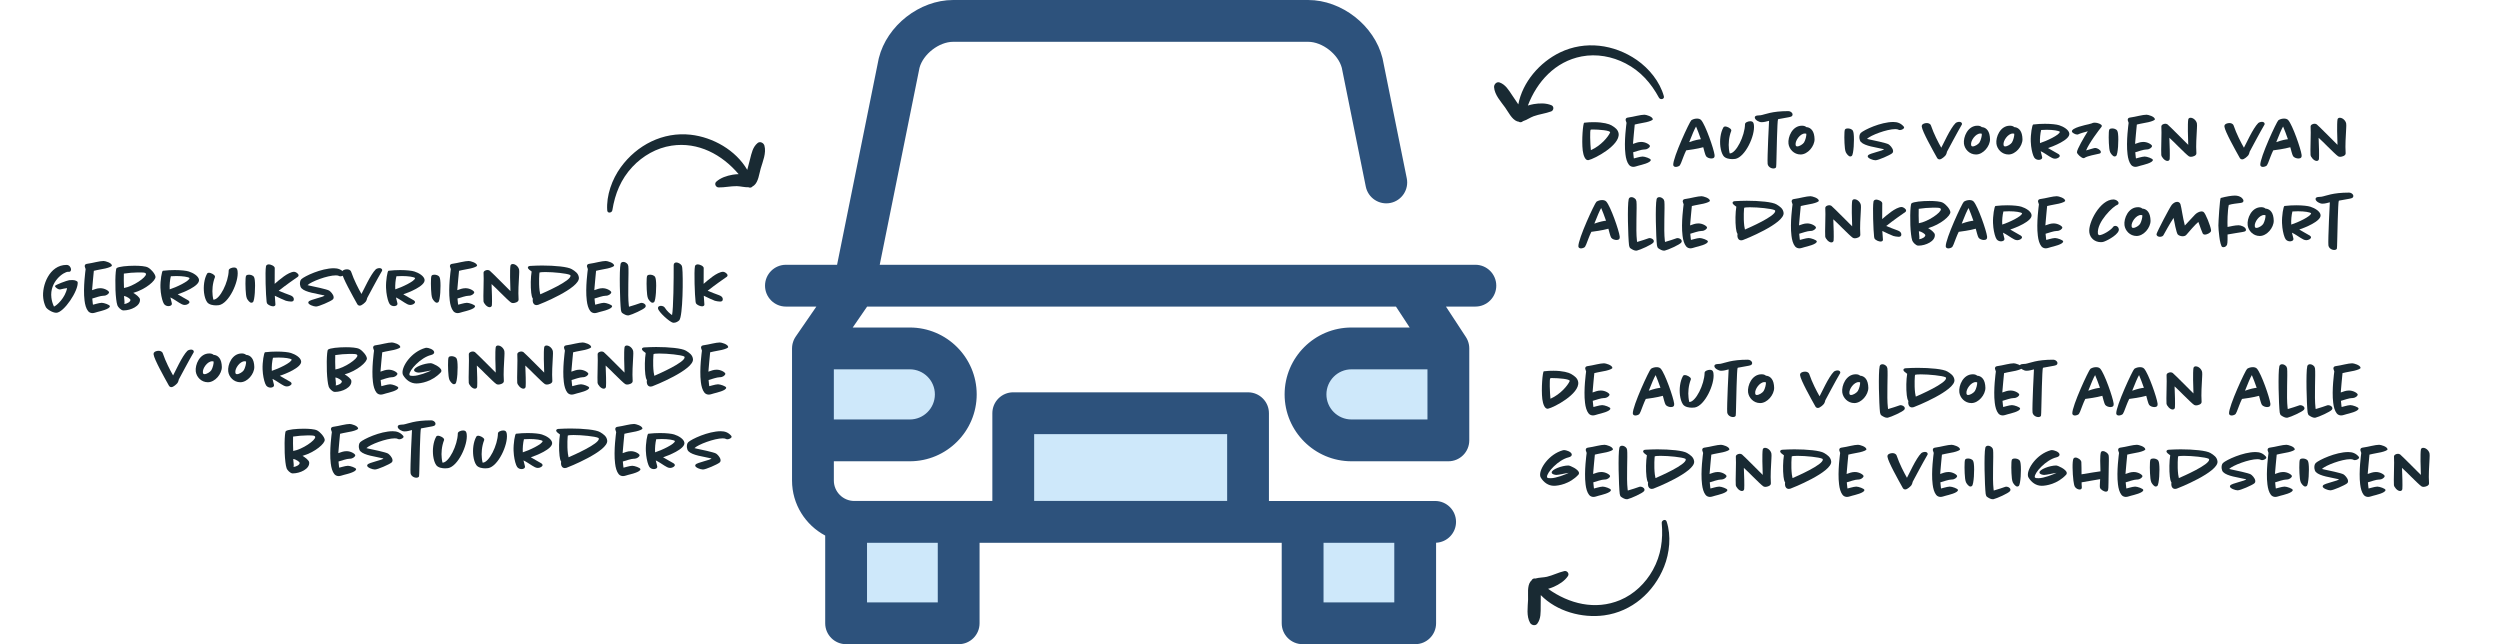 <?xml version="1.0" encoding="iso-8859-1"?>
<!-- Generator: Adobe Illustrator 21.1.0, SVG Export Plug-In . SVG Version: 6.00 Build 0)  -->
<svg version="1.1" id="Layer_1" xmlns="http://www.w3.org/2000/svg" xmlns:xlink="http://www.w3.org/1999/xlink" x="0px" y="0px"
	 viewBox="-49 220.163 1472.602 379.447" style="enable-background:new -49 220.163 1472.602 379.447;" xml:space="preserve">
<g>
	<path style="fill:#CEE8FA;" d="M486.917,479.563h-57.065v-54.165h57.065c14.957,0,27.083,12.125,27.083,27.083l0,0
		C513.998,467.437,501.874,479.563,486.917,479.563z"/>
	<path style="fill:#CEE8FA;" d="M747.085,425.398h57.065v54.165h-57.065c-14.957,0-27.083-12.125-27.083-27.083l0,0
		C720.002,437.522,732.127,425.398,747.085,425.398z"/>
	<rect x="547.849" y="463.556" style="fill:#CEE8FA;" width="138.3" height="64.007"/>
	<rect x="449.394" y="527.559" style="fill:#CEE8FA;" width="66.305" height="59.731"/>
	<rect x="718.299" y="527.559" style="fill:#CEE8FA;" width="66.305" height="59.731"/>
</g>
<path style="fill:#2D527C;" d="M820.055,376.126h-40.079c-0.016,0-0.032-0.002-0.048-0.002H469.197l23.432-116.036
	c2.142-8.037,11.513-15.299,19.806-15.299h209.132c8.293,0,17.661,7.262,19.802,15.298l14.134,69.984
	c1.346,6.668,7.843,10.973,14.507,9.633c6.666-1.346,10.978-7.841,9.633-14.507l-14.197-70.296c-0.037-0.18-0.078-0.36-0.122-0.539
	c-4.776-19.176-23.997-34.197-43.757-34.197H512.435c-19.758,0-38.979,15.021-43.759,34.196c-0.044,0.18-0.085,0.36-0.122,0.541
	l-24.481,121.228h-30.128c-6.801,0-12.313,5.513-12.313,12.313c0,6.8,5.513,12.313,12.313,12.313h17.929l-12.16,17.663
	c-0.004,0.005-0.006,0.01-0.01,0.015c-0.099,0.144-0.188,0.294-0.281,0.443c-0.092,0.148-0.185,0.296-0.271,0.446
	c-0.096,0.17-0.187,0.342-0.276,0.517c-0.069,0.135-0.134,0.272-0.198,0.411c-0.086,0.186-0.171,0.372-0.247,0.563
	c-0.052,0.128-0.095,0.259-0.142,0.388c-0.126,0.345-0.235,0.694-0.329,1.053c-0.041,0.153-0.084,0.305-0.118,0.459
	c-0.042,0.185-0.074,0.373-0.107,0.561c-0.032,0.18-0.059,0.361-0.082,0.542c-0.022,0.174-0.044,0.348-0.06,0.525
	c-0.022,0.257-0.033,0.515-0.039,0.773c-0.002,0.096-0.015,0.19-0.015,0.287v54.165c0,0.025,0.004,0.047,0.004,0.071v23.573
	c0,14.034,7.928,26.245,19.538,32.408v51.679c0,6.801,5.513,12.313,12.313,12.313h66.305c6.8,0,12.313-5.513,12.313-12.313v-47.419
	h177.977v47.419c0,6.8,5.513,12.313,12.313,12.313h66.305c6.8,0,12.313-5.513,12.313-12.313v-47.448
	c6.539-0.294,11.754-5.673,11.754-12.285c0-6.8-5.513-12.313-12.313-12.313h-97.895v-51.694c0-6.8-5.513-12.313-12.313-12.313
	H547.848c-6.801,0-12.313,5.513-12.313,12.313v51.694h-81.323c-6.64,0-12.043-5.402-12.043-12.042v-11.332h44.748
	c21.723,0,39.396-17.673,39.396-39.396c0-21.723-17.673-39.396-39.396-39.396h-33.636l8.492-12.336h311.501l8.082,12.336h-34.273
	c-21.723,0-39.396,17.673-39.396,39.396c0,21.723,17.673,39.396,39.396,39.396h57.065c6.801,0,12.313-5.513,12.313-12.313v-54.165
	c0-0.185-0.02-0.366-0.028-0.548c-0.009-0.191-0.011-0.38-0.028-0.571c-0.021-0.23-0.057-0.456-0.09-0.683
	c-0.025-0.17-0.046-0.341-0.078-0.51c-0.048-0.25-0.11-0.494-0.172-0.739c-0.036-0.142-0.068-0.283-0.11-0.425
	c-0.08-0.271-0.175-0.534-0.272-0.798c-0.042-0.112-0.078-0.224-0.122-0.335c-0.119-0.294-0.254-0.58-0.394-0.863
	c-0.038-0.078-0.073-0.158-0.113-0.234c-0.166-0.318-0.35-0.625-0.542-0.926c-0.025-0.038-0.043-0.079-0.068-0.117l-0.036-0.054
	c-0.027-0.042-0.053-0.084-0.081-0.124l-11.609-17.72h17.338c6.8,0,12.313-5.513,12.313-12.313
	C832.37,381.637,826.856,376.126,820.055,376.126z M772.293,539.876v35.106h-41.678v-35.106H772.293z M560.161,475.869h113.678
	v39.381H560.161V475.869z M503.386,539.876v35.106h-41.678v-35.106H503.386z M501.685,452.48c0,8.144-6.626,14.77-14.77,14.77
	h-44.747v-29.539h44.748C495.06,437.711,501.685,444.337,501.685,452.48z M791.835,467.25h-44.752
	c-8.144,0-14.769-6.626-14.769-14.77c0-8.144,6.626-14.77,14.769-14.77h44.752V467.25z"/>
<g>
	<path style="fill:#192A33;" d="M-15.845,404.4c-2.319,0-5.56-2.159-6.159-3.359c-0.8-1.64-1.319-3.439-1.52-5.279
		c-0.92-7.239,3.56-19.557,13.718-19.557c1.72,0,2.52,1.52,2.64,2.439c0.04,0.44,0,1.64-1.24,1.64c-0.16,0-0.28-0.04-0.439-0.04
		c-2.64,0-11.038,5.839-9.879,15.277c0.2,1.64,0.64,3.359,1.52,5.239c1.641-0.6,6.64-5.159,7.719-10.878
		c-1.039,0.12-2.439,0.36-3.799,0.72c-0.16,0.04-0.32,0.08-0.44,0.08c-0.999,0-2.64-1.04-2.879-2
		c-0.08-0.72,7.198-3.319,8.358-3.479c0.24-0.04,1.16-0.08,2-0.08c1.52,0,2.919,0.72,2.999,1.2
		C-2.648,391.322-11.446,404.4-15.845,404.4z"/>
	<path style="fill:#192A33;" d="M13.113,378.285c-1.959,0.44-4.079,0.8-4.919,0.96c-0.8,0.16-1.439,0.32-1.92,0.44
		c-0.279,2.199-0.76,8.598-1.039,11.398c1.72-0.56,2.879-1.12,4.799-1.16c2.56-0.04,5.119,1.56,5.199,2.399
		c-0.08,1.08-1.84,2.04-2.96,2.04c-0.119,0-0.239,0-0.359,0c-1.64,0-4.879,1.16-6.559,1.64c0.039,0.2,0.039,0.48,0.079,0.84
		c0.08,0.64,0.16,1.36,0.2,1.96c0.04,0.399,0.04,0.68,0.12,0.84c0.64-0.12,1.28-0.32,1.96-0.521c1.08-0.279,2.399-0.6,3.199-0.6
		c1.319,0,4.719,1.16,4.799,1.96c0.2,1.72-5.879,3.039-7.198,3.399c-1,0.239-2.04,0.72-3.04,0.72c-0.8,0-1.879-0.28-2.6-1.2
		c-1.159-1.439-1.799-3.799-2.079-6.239c-0.48-3.76-0.32-8.319-0.04-11.998c0.28-3.52,0.64-6.159,0.68-6.479
		c-0.08-0.52-0.439-1-0.52-1.6c-0.04-0.48,0.08-1.32,1.079-1.48c2-0.28,3.96-0.72,5.6-1.08c1.72-0.36,3.279-0.64,4.399-0.64
		c0.92,0,4.799,1.04,4.919,2.68C16.953,377.085,15.193,377.805,13.113,378.285z"/>
	<path style="fill:#192A33;" d="M29.513,392.682c1.76,1.04,3.76,2.64,3.92,3.759c0.479,4.04-5.6,6.56-9.479,6.56
		c-0.12,0-0.24,0-0.36,0c-1.319-0.04-3.119-2-3.439-2.96c-0.319-0.96-0.56-2.24-0.72-3.68c-0.8-6.319-0.56-17.517,0.24-18.237
		c1.04-0.96,6.318-1.439,10.558-1.439c3.12,0,6.399,0.24,7.879,1c1.84,0.96,4.279,3.759,4.479,5.479
		C42.872,385.363,36.833,390.603,29.513,392.682z M32.113,380.644c-2.479,0-5.399,0.28-8.158,0.68c-0.12,1.799,0,6.399,0.08,8.479
		c5.318-0.88,13.277-6.319,12.957-8.279C36.833,380.524,34.752,380.644,32.113,380.644z M24.035,394.522
		c0.04,0.8,0.159,1.959,0.279,3c0.08,0.6,0,1.16-0.04,1.52l-0.08,0.2c1.561-0.16,3.8-1.28,3.64-2.52
		C27.753,396.282,25.874,394.762,24.035,394.522z"/>
	<path style="fill:#192A33;" d="M55.673,393.522c1.76,1.08,4.079,2.32,6.198,3.56c0.32,0.2,0.641,0.52,0.721,1
		c0.08,0.84-1.44,1.72-2.76,1.72c-1.24,0-2.279-0.72-3.359-1.359c-1.68-1.04-3.319-2.24-5.119-3.08c0.279,1.28,0.8,2.919,0.88,3.519
		c0.16,1.2-1.12,1.601-2,1.601c-0.84,0-1.92-0.32-2.6-1.24c-0.8-1.16-1.56-4-1.92-6.959c-0.119-0.84-0.159-1.72-0.199-2.6
		c-0.16-4.119,0.8-9.958,1.439-10.038c2.399-0.28,4.759-0.4,6.919-0.4c3.719,0,6.879,0.36,8.358,0.84
		c2.52,0.8,5.719,2.639,5.999,4.879C68.67,388.723,58.472,392.602,55.673,393.522z M54.954,382.764c-1.12,0-2.24,0.04-3.32,0.12
		c-0.52,2-0.84,5.199-0.68,7.719c3.6-1.12,11.758-4.879,11.679-6.679C61.872,383.284,58.712,382.764,54.954,382.764z"/>
	<path style="fill:#192A33;" d="M79.953,399.921c-0.439,0.08-1.039,0.12-1.68,0.12c-1.56,0-4.199-0.319-5.318-1.96
		c-0.92-1.32-1.48-3.279-1.76-5.399c-0.44-3.639,0-8.119,1.76-11.278c0.239-0.479,0.8-0.6,1.159-0.6c0.96,0,3.359,1.08,3.52,2.2
		c0,0.12,0,0.28-0.04,0.44c-1.439,3.639-1.68,7.758-1.359,10.558c0.12,0.84,0.16,1.56,0.319,2.08c0.08,0.36,0.08,0.6,0.24,0.6
		c3.64-0.04,8.799-10.238,8.919-17.237c0-1,1.84-1.72,3.079-1.72c1.84,0,2.04,1.2,2.16,2.28
		C91.711,386.163,85.833,398.881,79.953,399.921z"/>
	<path style="fill:#192A33;" d="M99.954,398.161c-0.24,0.2-0.561,0.32-0.92,0.32c-1,0-2.2-1.68-2.6-2.52
		c-0.24-0.52-0.4-1.359-0.521-2.279c-0.399-3.439-0.479-10.079,0-10.999c0.32-0.64,1.24-0.72,1.72-0.72c0.8,0,2.48,0.28,3.04,1.48
		c0.2,0.44,0.32,1.04,0.399,1.68C101.513,388.603,101.073,397.321,99.954,398.161z"/>
	<path style="fill:#192A33;" d="M126.471,383.164c-0.92,0.6-7.639,5.319-11.318,8.279c2.199,1,4.52,1.72,6.719,2.6
		c1.04,0.4,2.04,0.96,2.199,2.12c0.12,1.16-0.479,1.64-1.56,1.64c-0.96,0-2.479-0.28-3.119-0.48c-1-0.32-4.319-1.879-6.519-2.959
		c0.119,1.72,0.319,4.48,0.359,5.08c0.08,0.96-0.88,1.159-1.359,1.159c-0.96,0-2.88-0.64-3.6-1.799c-0.04-0.16-0.2-0.561-0.24-1.041
		c-0.439-3.359-0.96-17.757-0.359-20.716c0.199-1,1.199-1.16,1.72-1.16c0.88,0,3.279,0.84,3.439,2.08
		c0.08,0.8-0.12,6.279-0.04,9.398c2.6-2.24,7.799-6.919,11.397-7.119c0.88-0.04,2.56,1,2.68,2
		C126.911,382.604,126.791,382.924,126.471,383.164z"/>
	<path style="fill:#192A33;" d="M151.59,382.924c-0.279,0-0.68-0.04-0.999-0.24c-0.28-0.16-0.8-0.32-1.76-0.32
		c-4.959,0-14.598,3.64-16.678,5.759c0.36,0.12,0.88,0.24,1.52,0.36c2.08,0.44,9.879,2.04,11.198,2.839
		c0.681,0.4,2.479,2.16,2.64,3.72c0.08,0.6-0.04,1.2-0.64,1.64c-1.28,1.04-8.039,4.039-9.719,4.039c-1.52,0-4.438-1.159-4.559-2.199
		c-0.04-0.24,0.08-0.48,0.2-0.68c0.8-1.28,9.198-2.72,9.358-3.64c-0.04-0.04-0.12,0-0.2-0.04c-0.24-0.04-0.64-0.12-1-0.2
		c-3.199-0.84-9.958-1.52-12.358-4c-0.52-0.52-0.8-1.439-0.88-2.16c-0.119-1,0-2.439,0.801-3.199
		c1.879-1.76,11.718-6.439,19.156-6.439c2.399,0,4.399,0.72,6.079,2.64c0.12,0.16,0.24,0.36,0.28,0.6
		C154.111,382.124,152.59,382.924,151.59,382.924z"/>
	<path style="fill:#192A33;" d="M175.911,379.924c-1.88,3.12-8.398,15.317-8.599,15.717c-0.12,0.2-0.12,0.52-0.2,0.76
		c-0.12,0.4-0.319,0.96-0.64,1.4c-0.439,0.56-2.319,2.4-3.56,2.4c-0.56,0-1.119-0.28-1.439-0.84
		c-2.92-5.239-8.679-15.518-9.038-18.397c-0.04-0.28-0.04-0.68,0.159-1.04c0.44-0.76,1.8-1.12,2.8-1.12c0.8,0,2.08,0.28,2.479,1.52
		c1.64,4.839,4.279,9.918,6.039,12.998c0.92-1.8,2.12-4.319,3.399-6.719c1.64-3.159,3.52-6.319,4.999-7.759
		c0.48-0.479,1.56-0.76,2.24-0.76c0.84,0,1.479,0.44,1.56,1.08C176.151,379.484,176.071,379.764,175.911,379.924z"/>
	<path style="fill:#192A33;" d="M188.552,393.522c1.76,1.08,4.079,2.32,6.198,3.56c0.32,0.2,0.641,0.52,0.721,1
		c0.08,0.84-1.44,1.72-2.76,1.72c-1.24,0-2.279-0.72-3.359-1.359c-1.68-1.04-3.319-2.24-5.119-3.08c0.279,1.28,0.8,2.919,0.88,3.519
		c0.16,1.2-1.12,1.601-2,1.601c-0.84,0-1.92-0.32-2.6-1.24c-0.8-1.16-1.56-4-1.92-6.959c-0.119-0.84-0.159-1.72-0.199-2.6
		c-0.16-4.119,0.8-9.958,1.439-10.038c2.399-0.28,4.759-0.4,6.919-0.4c3.719,0,6.879,0.36,8.358,0.84
		c2.52,0.8,5.719,2.639,5.999,4.879C201.549,388.723,191.351,392.602,188.552,393.522z M187.833,382.764
		c-1.12,0-2.24,0.04-3.32,0.12c-0.52,2-0.84,5.199-0.68,7.719c3.6-1.12,11.758-4.879,11.679-6.679
		C194.75,383.284,191.591,382.764,187.833,382.764z"/>
	<path style="fill:#192A33;" d="M209.193,398.161c-0.24,0.2-0.561,0.32-0.92,0.32c-1,0-2.201-1.68-2.6-2.52
		c-0.24-0.52-0.4-1.359-0.521-2.279c-0.399-3.439-0.479-10.079,0-10.999c0.32-0.64,1.24-0.72,1.72-0.72
		c0.801,0,2.481,0.28,3.04,1.48c0.201,0.44,0.32,1.04,0.4,1.68C210.752,388.603,210.312,397.321,209.193,398.161z"/>
	<path style="fill:#192A33;" d="M228.23,378.285c-1.959,0.44-4.078,0.8-4.918,0.96c-0.801,0.16-1.439,0.32-1.92,0.44
		c-0.279,2.199-0.76,8.598-1.039,11.398c1.719-0.56,2.879-1.12,4.799-1.16c2.559-0.04,5.119,1.56,5.199,2.399
		c-0.08,1.08-1.84,2.04-2.961,2.04c-0.119,0-0.238,0-0.359,0c-1.639,0-4.879,1.16-6.559,1.64c0.039,0.2,0.039,0.48,0.08,0.84
		c0.08,0.64,0.16,1.36,0.199,1.96c0.041,0.399,0.041,0.68,0.121,0.84c0.639-0.12,1.279-0.32,1.959-0.521
		c1.08-0.279,2.4-0.6,3.199-0.6c1.32,0,4.719,1.16,4.799,1.96c0.201,1.72-5.879,3.039-7.197,3.399c-1,0.239-2.041,0.72-3.041,0.72
		c-0.799,0-1.879-0.28-2.6-1.2c-1.158-1.439-1.799-3.799-2.078-6.239c-0.48-3.76-0.32-8.319-0.041-11.998
		c0.281-3.52,0.641-6.159,0.68-6.479c-0.08-0.52-0.439-1-0.52-1.6c-0.039-0.48,0.08-1.32,1.08-1.48c2-0.28,3.959-0.72,5.6-1.08
		c1.719-0.36,3.279-0.64,4.398-0.64c0.92,0,4.799,1.04,4.92,2.68C232.07,377.085,230.311,377.805,228.23,378.285z"/>
	<path style="fill:#192A33;" d="M256.469,396.562c0.121,1.52-2.238,2.12-3.158,2.12c-0.361,0-0.84-0.04-1.24-0.28
		c-1-0.64-3.76-3.359-6.439-5.999c-1.639-1.64-3.318-3.32-5.078-4.919c0.199,4.04,0.359,10.678,0.199,12.398
		c-0.039,0.641-0.48,1.24-1.32,1.24c-1.639,0-3.479-2.24-3.639-3.48c-0.24-2.12,0.32-13.917,0.041-16.717
		c-0.08-1.08,1.279-1.72,2.318-1.72c0.32,0,0.84,0.08,1.279,0.36c0.521,0.4,3.641,3.479,6.68,6.519
		c2.039,2.04,4.16,4.12,5.559,5.559c-0.16-3.959-0.4-12.478,0-14.917c0.121-0.76,0.76-1.04,1.359-1.04c1.801,0,3.52,1.84,3.76,3.439
		c0.08,0.64,0.08,1.64,0,2.839C256.549,386.843,256.15,391.642,256.469,396.562z"/>
	<path style="fill:#192A33;" d="M267.992,399.722c-0.32,0.079-0.641,0.159-0.92,0.159c-1.439,0-2.119-1.079-2.24-2.16
		c-0.08-0.48-0.08-1.04,0.041-1.6c-0.561-0.84-0.801-2.16-0.961-3.479c-0.439-3.679-0.32-9.238,0.24-12.558
		c-0.959-0.6-2.119-1.6-2.199-2.12c-0.08-0.56,0.24-1.08,1.279-1.16c2.279-0.12,4.719-0.24,7.08-0.24
		c7.479,0,15.156,0.72,17.516,2.16c1.92,1.16,3.881,2.439,4.16,4.919C292.787,389.923,268.633,399.562,267.992,399.722z
		 M286.709,382.084c-1.84-0.88-9.598-1.68-14.559-1.68c-1.998,0-3.119,0.16-3.359,0.28c-0.08,0.04-0.559,5.719,0.041,10.678
		c0.119,0.8,0.24,1.52,0.4,2.16c2.479-1.08,18.197-7.918,17.836-10.998C287.029,382.324,286.869,382.164,286.709,382.084z"/>
	<path style="fill:#192A33;" d="M308.949,378.285c-1.959,0.44-4.078,0.8-4.918,0.96c-0.801,0.16-1.439,0.32-1.92,0.44
		c-0.279,2.199-0.76,8.598-1.039,11.398c1.719-0.56,2.879-1.12,4.799-1.16c2.559-0.04,5.119,1.56,5.199,2.399
		c-0.08,1.08-1.84,2.04-2.961,2.04c-0.119,0-0.238,0-0.359,0c-1.639,0-4.879,1.16-6.559,1.64c0.039,0.2,0.039,0.48,0.08,0.84
		c0.08,0.64,0.16,1.36,0.199,1.96c0.041,0.399,0.041,0.68,0.121,0.84c0.639-0.12,1.279-0.32,1.959-0.521
		c1.08-0.279,2.4-0.6,3.199-0.6c1.32,0,4.719,1.16,4.799,1.96c0.201,1.72-5.879,3.039-7.197,3.399c-1,0.239-2.041,0.72-3.041,0.72
		c-0.799,0-1.879-0.28-2.6-1.2c-1.158-1.439-1.799-3.799-2.078-6.239c-0.48-3.76-0.32-8.319-0.041-11.998
		c0.281-3.52,0.641-6.159,0.68-6.479c-0.08-0.52-0.439-1-0.52-1.6c-0.039-0.48,0.08-1.32,1.08-1.48c2-0.28,3.959-0.72,5.6-1.08
		c1.719-0.36,3.279-0.64,4.398-0.64c0.92,0,4.799,1.04,4.92,2.68C312.789,377.085,311.029,377.805,308.949,378.285z"/>
	<path style="fill:#192A33;" d="M331.029,401.241c-0.959,1.239-7.678,4.239-9.639,4.679c-0.16,0-0.32,0.04-0.52,0.04
		c-1,0-2.199-0.6-3.479-1.52c-0.201-0.16-0.521-0.8-0.641-1.64c-0.561-4.6-1.08-23.636-0.199-27.196
		c0.199-0.84,0.918-1.16,1.639-1.16c0.92,0,1.959,0.56,2.6,1.479c0.119,0.2,0.24,0.56,0.32,1c0.4,3.16-0.48,16.837,0.279,23.036
		c0.041,0.32,0.041,0.601,0.121,0.88c2.158-0.6,5.518-1.72,6.479-2.079c0.32-0.12,0.6-0.2,0.879-0.2c0.801,0,2.32,0.479,2.48,1.72
		C331.389,400.641,331.27,400.961,331.029,401.241z"/>
	<path style="fill:#192A33;" d="M336.23,398.161c-0.24,0.2-0.561,0.32-0.92,0.32c-1,0-2.199-1.68-2.6-2.52
		c-0.24-0.52-0.4-1.359-0.52-2.279c-0.4-3.439-0.48-10.079,0-10.999c0.32-0.64,1.24-0.72,1.719-0.72c0.801,0,2.48,0.28,3.041,1.48
		c0.199,0.44,0.32,1.04,0.398,1.68C337.791,388.603,337.35,397.321,336.23,398.161z"/>
	<path style="fill:#192A33;" d="M351.07,408.88c-0.721,0.68-1.92,1.399-3.16,1.399c-0.199,0-0.398,0-0.559-0.04
		c-1.92-0.439-8.479-6.278-8.76-8.398c-0.16-1.279,1.121-1.52,1.68-1.52c0.6,0,1.801,0.24,2.279,1
		c1.32,2.119,3.121,3.639,4.32,4.438c0.799-3.759,1-21.156,0.959-29.435c0-1.04,0.68-1.56,1.561-1.56c1.08,0,2.439,0.8,3.039,1.64
		c0.16,0.24,0.359,0.76,0.439,1.44C353.471,382.844,353.27,406.72,351.07,408.88z"/>
	<path style="fill:#192A33;" d="M379.148,383.164c-0.92,0.6-7.639,5.319-11.318,8.279c2.199,1,4.52,1.72,6.719,2.6
		c1.039,0.4,2.039,0.96,2.199,2.12c0.119,1.16-0.48,1.64-1.561,1.64c-0.959,0-2.479-0.28-3.119-0.48
		c-1-0.32-4.318-1.879-6.518-2.959c0.119,1.72,0.318,4.48,0.359,5.08c0.08,0.96-0.881,1.159-1.359,1.159
		c-0.961,0-2.881-0.64-3.6-1.799c-0.041-0.16-0.201-0.561-0.24-1.041c-0.439-3.359-0.961-17.757-0.359-20.716
		c0.199-1,1.199-1.16,1.719-1.16c0.881,0,3.279,0.84,3.439,2.08c0.08,0.8-0.119,6.279-0.039,9.398
		c2.6-2.24,7.799-6.919,11.396-7.119c0.881-0.04,2.561,1,2.68,2C379.588,382.604,379.467,382.924,379.148,383.164z"/>
	<path style="fill:#192A33;" d="M64.952,427.925c-1.88,3.119-8.398,15.317-8.599,15.717c-0.12,0.2-0.12,0.521-0.2,0.76
		c-0.12,0.4-0.319,0.96-0.64,1.4c-0.439,0.56-2.319,2.399-3.56,2.399c-0.56,0-1.119-0.28-1.439-0.84
		c-2.92-5.239-8.679-15.518-9.038-18.397c-0.04-0.279-0.04-0.68,0.159-1.039c0.44-0.76,1.8-1.12,2.8-1.12
		c0.8,0,2.08,0.28,2.479,1.52c1.64,4.84,4.279,9.919,6.039,12.998c0.92-1.8,2.12-4.319,3.399-6.719
		c1.64-3.159,3.52-6.319,4.999-7.759c0.48-0.479,1.56-0.76,2.24-0.76c0.84,0,1.479,0.439,1.56,1.08
		C65.192,427.484,65.112,427.765,64.952,427.925z"/>
	<path style="fill:#192A33;" d="M73.434,445.321c-3.92,0-6.72-3.159-7.119-6.358c-0.479-3.92,2.239-10.599,7.919-10.599
		c0.72,0,1.8,0.08,2.64,0.84c1.68,0.08,4.159,1.24,4.679,5.52c0.04,0.479,0.12,1.04,0.12,1.6
		C81.712,440.402,77.673,445.321,73.434,445.321z M76.833,433.124c-0.28-0.12-0.601-0.16-0.88-0.16c-2.76,0-5.76,4.199-5.439,6.599
		c0.08,0.64,0.28,1,0.96,1c1.319,0,3.319-1.28,3.999-2.319c0.84-1.36,1.479-4,1.36-5.079V433.124z"/>
	<path style="fill:#192A33;" d="M92.554,445.321c-3.92,0-6.72-3.159-7.119-6.358c-0.48-3.92,2.239-10.599,7.919-10.599
		c0.72,0,1.8,0.08,2.64,0.84c1.68,0.08,4.159,1.24,4.679,5.52c0.04,0.479,0.12,1.04,0.12,1.6
		C100.833,440.402,96.793,445.321,92.554,445.321z M95.954,433.124c-0.28-0.12-0.601-0.16-0.88-0.16c-2.76,0-5.76,4.199-5.439,6.599
		c0.08,0.64,0.28,1,0.96,1c1.319,0,3.319-1.28,3.999-2.319c0.84-1.36,1.479-4,1.36-5.079V433.124z"/>
	<path style="fill:#192A33;" d="M115.833,441.522c1.76,1.08,4.079,2.319,6.198,3.56c0.32,0.199,0.641,0.52,0.721,0.999
		c0.08,0.84-1.44,1.72-2.76,1.72c-1.24,0-2.279-0.72-3.359-1.359c-1.68-1.04-3.319-2.239-5.119-3.079
		c0.279,1.279,0.8,2.919,0.88,3.519c0.16,1.2-1.12,1.601-2,1.601c-0.84,0-1.92-0.32-2.6-1.24c-0.8-1.16-1.56-3.999-1.92-6.959
		c-0.119-0.84-0.159-1.72-0.199-2.6c-0.16-4.119,0.8-9.958,1.439-10.038c2.399-0.28,4.759-0.399,6.919-0.399
		c3.719,0,6.879,0.359,8.358,0.84c2.52,0.8,5.719,2.639,5.999,4.879C128.831,436.723,118.632,440.603,115.833,441.522z
		 M115.114,430.764c-1.12,0-2.24,0.04-3.32,0.12c-0.52,2-0.84,5.199-0.68,7.719c3.6-1.119,11.758-4.879,11.679-6.679
		C122.032,431.284,118.873,430.764,115.114,430.764z"/>
	<path style="fill:#192A33;" d="M154.033,440.683c1.76,1.04,3.76,2.64,3.92,3.759c0.479,4.04-5.6,6.56-9.479,6.56
		c-0.12,0-0.24,0-0.36,0c-1.319-0.04-3.119-2-3.439-2.96c-0.319-0.96-0.56-2.239-0.72-3.68c-0.8-6.318-0.56-17.517,0.24-18.236
		c1.04-0.96,6.318-1.439,10.558-1.439c3.12,0,6.399,0.239,7.879,0.999c1.84,0.96,4.279,3.76,4.479,5.479
		C167.391,433.363,161.352,438.603,154.033,440.683z M156.632,428.645c-2.479,0-5.399,0.28-8.158,0.68c-0.12,1.8,0,6.399,0.08,8.479
		c5.318-0.88,13.277-6.318,12.957-8.278C161.352,428.524,159.272,428.645,156.632,428.645z M148.554,442.522
		c0.04,0.8,0.159,1.959,0.279,2.999c0.08,0.6,0,1.16-0.04,1.52l-0.08,0.2c1.561-0.16,3.8-1.279,3.64-2.52
		C152.273,444.282,150.393,442.762,148.554,442.522z"/>
	<path style="fill:#192A33;" d="M182.992,426.285c-1.959,0.439-4.079,0.8-4.919,0.96c-0.8,0.159-1.439,0.319-1.92,0.439
		c-0.279,2.199-0.76,8.599-1.039,11.398c1.72-0.561,2.879-1.12,4.799-1.16c2.56-0.04,5.119,1.56,5.199,2.399
		c-0.08,1.08-1.84,2.04-2.96,2.04c-0.119,0-0.239,0-0.359,0c-1.64,0-4.879,1.159-6.559,1.64c0.039,0.2,0.039,0.479,0.079,0.84
		c0.08,0.64,0.16,1.359,0.2,1.96c0.04,0.399,0.04,0.68,0.12,0.84c0.64-0.12,1.28-0.32,1.96-0.521c1.08-0.279,2.399-0.6,3.199-0.6
		c1.319,0,4.719,1.16,4.799,1.96c0.2,1.72-5.879,3.039-7.198,3.399c-1,0.239-2.04,0.72-3.04,0.72c-0.8,0-1.879-0.28-2.6-1.2
		c-1.159-1.439-1.799-3.799-2.079-6.238c-0.48-3.76-0.32-8.319-0.04-11.998c0.28-3.52,0.64-6.159,0.68-6.479
		c-0.08-0.52-0.439-1-0.52-1.6c-0.04-0.479,0.08-1.319,1.079-1.479c2-0.28,3.96-0.72,5.6-1.08c1.72-0.36,3.279-0.64,4.399-0.64
		c0.92,0,4.799,1.04,4.919,2.68C186.832,425.085,185.072,425.805,182.992,426.285z"/>
	<path style="fill:#192A33;" d="M210.67,439.482c-5.159,5.56-11.877,6.559-14.397,6.559c-3.399,0-6.079-2.039-7.759-4.799
		c-0.24-0.399-0.36-0.8-0.4-1.239c-0.479-4.04,5.119-12.599,13.479-14.918c0.239-0.08,0.439-0.08,0.68-0.08
		c1,0,4.279,0.92,4.479,2.56c0.079,0.76-0.561,1.399-1.88,1.72c-6.039,1.439-13.038,9.078-12.718,11.599
		c0.08,0.8,1.76,0.68,2.319,0.68c2.999,0,8.519-2.16,10.519-3.16c-1.6,0.16-5.879,1.24-7.279,1.24c-0.64,0-2.68-0.28-2.8-1.359
		c-0.239-1.84,6.119-4.2,9.839-4.2c0.96,0,5.999,2.24,6.239,4.319C211.07,438.843,210.91,439.202,210.67,439.482z"/>
	<path style="fill:#192A33;" d="M219.273,446.161c-0.24,0.2-0.561,0.32-0.92,0.32c-1,0-2.201-1.68-2.6-2.52
		c-0.24-0.52-0.4-1.359-0.521-2.279c-0.398-3.439-0.479-10.079,0-10.999c0.32-0.64,1.24-0.72,1.721-0.72
		c0.801,0,2.48,0.28,3.039,1.48c0.201,0.439,0.32,1.039,0.4,1.68C220.832,436.604,220.393,445.321,219.273,446.161z"/>
	<path style="fill:#192A33;" d="M247.789,444.562c0.121,1.52-2.238,2.12-3.158,2.12c-0.361,0-0.84-0.04-1.24-0.28
		c-1-0.64-3.76-3.359-6.439-5.999c-1.639-1.64-3.318-3.319-5.078-4.919c0.199,4.039,0.359,10.678,0.199,12.397
		c-0.039,0.641-0.48,1.24-1.32,1.24c-1.639,0-3.479-2.24-3.639-3.479c-0.24-2.12,0.32-13.918,0.041-16.717
		c-0.08-1.08,1.279-1.72,2.318-1.72c0.32,0,0.84,0.079,1.279,0.359c0.521,0.4,3.641,3.479,6.68,6.519
		c2.039,2.04,4.16,4.12,5.559,5.56c-0.16-3.959-0.4-12.478,0-14.918c0.121-0.76,0.76-1.039,1.359-1.039
		c1.801,0,3.52,1.84,3.76,3.439c0.08,0.64,0.08,1.64,0,2.839C247.869,434.844,247.471,439.643,247.789,444.562z"/>
	<path style="fill:#192A33;" d="M276.35,444.562c0.119,1.52-2.24,2.12-3.16,2.12c-0.359,0-0.84-0.04-1.24-0.28
		c-0.998-0.64-3.758-3.359-6.438-5.999c-1.641-1.64-3.32-3.319-5.08-4.919c0.201,4.039,0.361,10.678,0.201,12.397
		c-0.041,0.641-0.48,1.24-1.32,1.24c-1.641,0-3.48-2.24-3.639-3.479c-0.24-2.12,0.318-13.918,0.039-16.717
		c-0.08-1.08,1.279-1.72,2.32-1.72c0.318,0,0.84,0.079,1.279,0.359c0.52,0.4,3.639,3.479,6.678,6.519
		c2.041,2.04,4.16,4.12,5.561,5.56c-0.16-3.959-0.4-12.478,0-14.918c0.119-0.76,0.76-1.039,1.359-1.039
		c1.799,0,3.52,1.84,3.76,3.439c0.08,0.64,0.08,1.64,0,2.839C276.43,434.844,276.029,439.643,276.35,444.562z"/>
	<path style="fill:#192A33;" d="M295.43,426.285c-1.959,0.439-4.078,0.8-4.918,0.96c-0.801,0.159-1.439,0.319-1.92,0.439
		c-0.279,2.199-0.76,8.599-1.039,11.398c1.719-0.561,2.879-1.12,4.799-1.16c2.559-0.04,5.119,1.56,5.199,2.399
		c-0.08,1.08-1.84,2.04-2.961,2.04c-0.119,0-0.238,0-0.359,0c-1.639,0-4.879,1.159-6.559,1.64c0.039,0.2,0.039,0.479,0.08,0.84
		c0.08,0.64,0.16,1.359,0.199,1.96c0.041,0.399,0.041,0.68,0.121,0.84c0.639-0.12,1.279-0.32,1.959-0.521
		c1.08-0.279,2.4-0.6,3.199-0.6c1.32,0,4.719,1.16,4.799,1.96c0.201,1.72-5.879,3.039-7.197,3.399c-1,0.239-2.041,0.72-3.041,0.72
		c-0.799,0-1.879-0.28-2.6-1.2c-1.158-1.439-1.799-3.799-2.078-6.238c-0.48-3.76-0.32-8.319-0.041-11.998
		c0.281-3.52,0.641-6.159,0.68-6.479c-0.08-0.52-0.439-1-0.52-1.6c-0.039-0.479,0.08-1.319,1.08-1.479c2-0.28,3.959-0.72,5.6-1.08
		c1.719-0.36,3.279-0.64,4.398-0.64c0.92,0,4.799,1.04,4.92,2.68C299.27,425.085,297.51,425.805,295.43,426.285z"/>
	<path style="fill:#192A33;" d="M323.668,444.562c0.121,1.52-2.238,2.12-3.158,2.12c-0.361,0-0.84-0.04-1.24-0.28
		c-1-0.64-3.76-3.359-6.439-5.999c-1.639-1.64-3.318-3.319-5.078-4.919c0.199,4.039,0.359,10.678,0.199,12.397
		c-0.039,0.641-0.48,1.24-1.32,1.24c-1.639,0-3.479-2.24-3.639-3.479c-0.24-2.12,0.32-13.918,0.041-16.717
		c-0.08-1.08,1.279-1.72,2.318-1.72c0.32,0,0.84,0.079,1.279,0.359c0.521,0.4,3.641,3.479,6.68,6.519
		c2.039,2.04,4.16,4.12,5.559,5.56c-0.16-3.959-0.4-12.478,0-14.918c0.121-0.76,0.76-1.039,1.359-1.039
		c1.801,0,3.52,1.84,3.76,3.439c0.08,0.64,0.08,1.64,0,2.839C323.748,434.844,323.35,439.643,323.668,444.562z"/>
	<path style="fill:#192A33;" d="M335.191,447.722c-0.32,0.079-0.641,0.159-0.92,0.159c-1.439,0-2.119-1.079-2.24-2.159
		c-0.08-0.48-0.08-1.04,0.041-1.6c-0.561-0.84-0.801-2.16-0.961-3.479c-0.439-3.68-0.32-9.238,0.24-12.558
		c-0.959-0.601-2.119-1.601-2.199-2.12c-0.08-0.56,0.24-1.08,1.279-1.16c2.279-0.119,4.719-0.239,7.08-0.239
		c7.479,0,15.156,0.72,17.516,2.159c1.92,1.16,3.881,2.439,4.16,4.919C359.986,437.923,335.832,447.562,335.191,447.722z
		 M353.908,430.084c-1.84-0.88-9.598-1.68-14.559-1.68c-1.998,0-3.119,0.16-3.359,0.28c-0.08,0.04-0.559,5.719,0.041,10.678
		c0.119,0.8,0.24,1.521,0.4,2.16c2.479-1.08,18.197-7.919,17.836-10.998C354.229,430.324,354.068,430.164,353.908,430.084z"/>
	<path style="fill:#192A33;" d="M376.148,426.285c-1.959,0.439-4.078,0.8-4.918,0.96c-0.801,0.159-1.439,0.319-1.92,0.439
		c-0.279,2.199-0.76,8.599-1.039,11.398c1.719-0.561,2.879-1.12,4.799-1.16c2.559-0.04,5.119,1.56,5.199,2.399
		c-0.08,1.08-1.84,2.04-2.961,2.04c-0.119,0-0.238,0-0.359,0c-1.639,0-4.879,1.159-6.559,1.64c0.039,0.2,0.039,0.479,0.08,0.84
		c0.08,0.64,0.16,1.359,0.199,1.96c0.041,0.399,0.041,0.68,0.121,0.84c0.639-0.12,1.279-0.32,1.959-0.521
		c1.08-0.279,2.4-0.6,3.199-0.6c1.32,0,4.719,1.16,4.799,1.96c0.201,1.72-5.879,3.039-7.197,3.399c-1,0.239-2.041,0.72-3.041,0.72
		c-0.799,0-1.879-0.28-2.6-1.2c-1.158-1.439-1.799-3.799-2.078-6.238c-0.48-3.76-0.32-8.319-0.041-11.998
		c0.281-3.52,0.641-6.159,0.68-6.479c-0.08-0.52-0.439-1-0.52-1.6c-0.039-0.479,0.08-1.319,1.08-1.479c2-0.28,3.959-0.72,5.6-1.08
		c1.719-0.36,3.279-0.64,4.398-0.64c0.92,0,4.799,1.04,4.92,2.68C379.988,425.085,378.229,425.805,376.148,426.285z"/>
	<path style="fill:#192A33;" d="M129.193,488.683c1.76,1.04,3.76,2.64,3.92,3.759c0.479,4.04-5.6,6.56-9.479,6.56
		c-0.12,0-0.24,0-0.36,0c-1.319-0.04-3.119-2-3.439-2.96c-0.319-0.96-0.56-2.239-0.72-3.68c-0.8-6.318-0.56-17.517,0.24-18.236
		c1.04-0.96,6.318-1.439,10.558-1.439c3.12,0,6.399,0.239,7.879,0.999c1.84,0.96,4.279,3.76,4.479,5.479
		C142.551,481.363,136.512,486.603,129.193,488.683z M131.792,476.645c-2.479,0-5.399,0.28-8.158,0.68c-0.12,1.8,0,6.399,0.08,8.479
		c5.318-0.88,13.277-6.318,12.957-8.278C136.512,476.524,134.432,476.645,131.792,476.645z M123.714,490.522
		c0.04,0.8,0.159,1.959,0.279,2.999c0.08,0.6,0,1.16-0.04,1.52l-0.08,0.2c1.561-0.16,3.8-1.279,3.64-2.52
		C127.433,492.282,125.553,490.762,123.714,490.522z"/>
	<path style="fill:#192A33;" d="M158.152,474.285c-1.959,0.439-4.079,0.8-4.919,0.96c-0.8,0.159-1.439,0.319-1.92,0.439
		c-0.279,2.199-0.76,8.599-1.039,11.398c1.72-0.561,2.879-1.12,4.799-1.16c2.56-0.04,5.119,1.56,5.199,2.399
		c-0.08,1.08-1.84,2.04-2.96,2.04c-0.119,0-0.239,0-0.359,0c-1.64,0-4.879,1.159-6.559,1.64c0.039,0.2,0.039,0.479,0.079,0.84
		c0.08,0.64,0.16,1.359,0.2,1.96c0.04,0.399,0.04,0.68,0.12,0.84c0.64-0.12,1.28-0.32,1.96-0.521c1.08-0.279,2.399-0.6,3.199-0.6
		c1.319,0,4.719,1.16,4.799,1.96c0.2,1.72-5.879,3.039-7.198,3.399c-1,0.239-2.04,0.72-3.04,0.72c-0.8,0-1.879-0.28-2.6-1.2
		c-1.159-1.439-1.799-3.799-2.079-6.238c-0.48-3.76-0.32-8.319-0.04-11.998c0.28-3.52,0.64-6.159,0.68-6.479
		c-0.08-0.52-0.439-1-0.52-1.6c-0.04-0.479,0.08-1.319,1.079-1.479c2-0.28,3.96-0.72,5.6-1.08c1.72-0.36,3.279-0.64,4.399-0.64
		c0.92,0,4.799,1.04,4.919,2.68C161.992,473.085,160.232,473.805,158.152,474.285z"/>
	<path style="fill:#192A33;" d="M186.27,478.924c-0.279,0-0.68-0.04-0.999-0.24c-0.28-0.159-0.8-0.319-1.76-0.319
		c-4.959,0-14.598,3.64-16.678,5.759c0.36,0.12,0.88,0.24,1.52,0.36c2.08,0.439,9.879,2.039,11.198,2.839
		c0.681,0.4,2.479,2.16,2.64,3.72c0.08,0.6-0.04,1.2-0.64,1.64c-1.28,1.04-8.039,4.039-9.719,4.039c-1.52,0-4.438-1.159-4.559-2.199
		c-0.04-0.24,0.08-0.48,0.2-0.68c0.8-1.28,9.198-2.72,9.358-3.64c-0.04-0.04-0.12,0-0.2-0.04c-0.24-0.04-0.64-0.12-1-0.2
		c-3.199-0.84-9.958-1.52-12.358-3.999c-0.52-0.52-0.8-1.439-0.88-2.16c-0.119-0.999,0-2.439,0.801-3.199
		c1.879-1.76,11.718-6.438,19.156-6.438c2.399,0,4.399,0.72,6.079,2.64c0.12,0.159,0.24,0.359,0.28,0.6
		C188.791,478.124,187.27,478.924,186.27,478.924z"/>
	<path style="fill:#192A33;" d="M206.75,470.966c-0.439,0.199-0.959,0.279-1.439,0.399c-1.76,0.36-3.52,0.64-5.279,0.96
		c-0.6,0.08-1.039,0.16-1.079,0.28c-0.48,0.88-0.84,20.517-0.92,23.315c-0.04,2.52-0.12,4.439-0.2,4.8
		c-0.08,0.439-0.72,0.84-1.56,0.84c-1.52,0-3.199-1.04-3.439-2.72c-0.16-1.56,0.08-8.238,0.319-14.438
		c0.2-4.52,0.4-8.879,0.521-10.918c-1.439,0.359-2.96,0.84-4.479,0.8c-1.399,0-3.76-1.28-3.919-2.6c-0.2-1.64,2.479-1.32,3.439-1.48
		c1.439-0.239,3.039-0.88,5.479-1.399c2.52-0.56,5.919-1.04,10.838-1.04c1.04,0,2.32,0.72,2.48,1.84
		C207.591,470.325,207.191,470.726,206.75,470.966z"/>
	<path style="fill:#192A33;" d="M214.912,495.921c-0.439,0.08-1.039,0.12-1.68,0.12c-1.561,0-4.199-0.319-5.319-1.96
		c-0.92-1.319-1.48-3.279-1.76-5.398c-0.44-3.64,0-8.119,1.76-11.278c0.239-0.479,0.799-0.6,1.159-0.6
		c0.961,0,3.359,1.079,3.52,2.199c0,0.12,0,0.28-0.039,0.44c-1.439,3.639-1.68,7.758-1.359,10.558c0.119,0.84,0.16,1.56,0.318,2.08
		c0.08,0.359,0.08,0.6,0.24,0.6c3.641-0.04,8.799-10.238,8.92-17.237c0-1,1.84-1.72,3.078-1.72c1.84,0,2.041,1.2,2.16,2.28
		C226.67,482.163,220.791,494.881,214.912,495.921z"/>
	<path style="fill:#192A33;" d="M238.551,495.921c-0.439,0.08-1.039,0.12-1.68,0.12c-1.559,0-4.199-0.319-5.318-1.96
		c-0.92-1.319-1.48-3.279-1.76-5.398c-0.439-3.64,0-8.119,1.76-11.278c0.24-0.479,0.801-0.6,1.16-0.6
		c0.959,0,3.359,1.079,3.52,2.199c0,0.12,0,0.28-0.041,0.44c-1.439,3.639-1.68,7.758-1.359,10.558c0.121,0.84,0.16,1.56,0.32,2.08
		c0.08,0.359,0.08,0.6,0.24,0.6c3.639-0.04,8.799-10.238,8.918-17.237c0-1,1.84-1.72,3.08-1.72c1.84,0,2.039,1.2,2.16,2.28
		C250.311,482.163,244.432,494.881,238.551,495.921z"/>
	<path style="fill:#192A33;" d="M263.672,489.522c1.76,1.08,4.078,2.319,6.197,3.56c0.32,0.199,0.641,0.52,0.721,0.999
		c0.08,0.84-1.439,1.72-2.76,1.72c-1.24,0-2.279-0.72-3.359-1.359c-1.68-1.04-3.318-2.239-5.119-3.079
		c0.279,1.279,0.801,2.919,0.881,3.519c0.16,1.2-1.121,1.601-2,1.601c-0.84,0-1.92-0.32-2.6-1.24
		c-0.801-1.16-1.561-3.999-1.92-6.959c-0.119-0.84-0.16-1.72-0.199-2.6c-0.16-4.119,0.799-9.958,1.439-10.038
		c2.398-0.28,4.758-0.399,6.918-0.399c3.719,0,6.879,0.359,8.359,0.84c2.52,0.8,5.719,2.639,5.998,4.879
		C276.668,484.723,266.471,488.603,263.672,489.522z M262.951,478.764c-1.119,0-2.24,0.04-3.32,0.12c-0.52,2-0.84,5.199-0.68,7.719
		c3.6-1.119,11.758-4.879,11.68-6.679C269.869,479.284,266.711,478.764,262.951,478.764z"/>
	<path style="fill:#192A33;" d="M284.672,495.722c-0.32,0.079-0.641,0.159-0.92,0.159c-1.439,0-2.119-1.079-2.24-2.159
		c-0.08-0.48-0.08-1.04,0.041-1.6c-0.561-0.84-0.801-2.16-0.961-3.479c-0.439-3.68-0.32-9.238,0.24-12.558
		c-0.959-0.601-2.119-1.601-2.199-2.12c-0.08-0.56,0.24-1.08,1.279-1.16c2.279-0.119,4.719-0.239,7.08-0.239
		c7.479,0,15.156,0.72,17.516,2.159c1.92,1.16,3.881,2.439,4.16,4.919C309.467,485.923,285.312,495.562,284.672,495.722z
		 M303.389,478.084c-1.84-0.88-9.598-1.68-14.559-1.68c-1.998,0-3.119,0.16-3.359,0.28c-0.08,0.04-0.559,5.719,0.041,10.678
		c0.119,0.8,0.24,1.521,0.4,2.16c2.479-1.08,18.197-7.919,17.836-10.998C303.709,478.324,303.549,478.164,303.389,478.084z"/>
	<path style="fill:#192A33;" d="M325.629,474.285c-1.959,0.439-4.078,0.8-4.918,0.96c-0.801,0.159-1.439,0.319-1.92,0.439
		c-0.279,2.199-0.76,8.599-1.039,11.398c1.719-0.561,2.879-1.12,4.799-1.16c2.559-0.04,5.119,1.56,5.199,2.399
		c-0.08,1.08-1.84,2.04-2.961,2.04c-0.119,0-0.238,0-0.359,0c-1.639,0-4.879,1.159-6.559,1.64c0.039,0.2,0.039,0.479,0.08,0.84
		c0.08,0.64,0.16,1.359,0.199,1.96c0.041,0.399,0.041,0.68,0.121,0.84c0.639-0.12,1.279-0.32,1.959-0.521
		c1.08-0.279,2.4-0.6,3.199-0.6c1.32,0,4.719,1.16,4.799,1.96c0.201,1.72-5.879,3.039-7.197,3.399c-1,0.239-2.041,0.72-3.041,0.72
		c-0.799,0-1.879-0.28-2.6-1.2c-1.158-1.439-1.799-3.799-2.078-6.238c-0.48-3.76-0.32-8.319-0.041-11.998
		c0.281-3.52,0.641-6.159,0.68-6.479c-0.08-0.52-0.439-1-0.52-1.6c-0.039-0.479,0.08-1.319,1.08-1.479c2-0.28,3.959-0.72,5.6-1.08
		c1.719-0.36,3.279-0.64,4.398-0.64c0.92,0,4.799,1.04,4.92,2.68C329.469,473.085,327.709,473.805,325.629,474.285z"/>
	<path style="fill:#192A33;" d="M341.59,489.522c1.76,1.08,4.08,2.319,6.199,3.56c0.32,0.199,0.641,0.52,0.721,0.999
		c0.08,0.84-1.441,1.72-2.76,1.72c-1.24,0-2.279-0.72-3.359-1.359c-1.68-1.04-3.32-2.239-5.119-3.079
		c0.279,1.279,0.799,2.919,0.879,3.519c0.16,1.2-1.119,1.601-2,1.601c-0.84,0-1.92-0.32-2.6-1.24
		c-0.799-1.16-1.559-3.999-1.92-6.959c-0.119-0.84-0.158-1.72-0.199-2.6c-0.16-4.119,0.801-9.958,1.439-10.038
		c2.4-0.28,4.76-0.399,6.92-0.399c3.719,0,6.879,0.359,8.357,0.84c2.52,0.8,5.719,2.639,6,4.879
		C354.588,484.723,344.389,488.603,341.59,489.522z M340.871,478.764c-1.121,0-2.24,0.04-3.32,0.12c-0.52,2-0.84,5.199-0.68,7.719
		c3.6-1.119,11.758-4.879,11.678-6.679C347.789,479.284,344.629,478.764,340.871,478.764z"/>
	<path style="fill:#192A33;" d="M379.508,478.924c-0.279,0-0.68-0.04-1-0.24c-0.279-0.159-0.799-0.319-1.76-0.319
		c-4.959,0-14.598,3.64-16.678,5.759c0.361,0.12,0.881,0.24,1.52,0.36c2.08,0.439,9.879,2.039,11.199,2.839
		c0.68,0.4,2.479,2.16,2.639,3.72c0.08,0.6-0.039,1.2-0.639,1.64c-1.279,1.04-8.039,4.039-9.719,4.039
		c-1.52,0-4.439-1.159-4.559-2.199c-0.041-0.24,0.08-0.48,0.199-0.68c0.801-1.28,9.199-2.72,9.359-3.64
		c-0.041-0.04-0.121,0-0.201-0.04c-0.24-0.04-0.639-0.12-1-0.2c-3.199-0.84-9.957-1.52-12.357-3.999
		c-0.52-0.52-0.801-1.439-0.881-2.16c-0.119-0.999,0-2.439,0.801-3.199c1.879-1.76,11.719-6.438,19.156-6.438
		c2.4,0,4.4,0.72,6.08,2.64c0.119,0.159,0.24,0.359,0.279,0.6C382.027,478.124,380.508,478.924,379.508,478.924z"/>
</g>
<g>
	<path style="fill:#192A33;" d="M886.648,314.486c-0.12,0-0.24,0-0.36,0c-1.52,0-2.6-2.6-2.999-5.639
		c-0.72-6.039,0.16-16.317,0.88-16.397c2.079-0.28,3.999-0.32,5.679-0.32c5.52,0,9.039,1.08,10.398,1.879
		c1.92,1.16,3.879,2.44,4.199,4.879C905.285,305.768,890.248,313.727,886.648,314.486z M889.408,296.45c-0.72,0-1.24-0.04-1.44,0.12
		c-0.52,0.4-0.279,8.079,0.12,12.038c5.959-2.64,10.198-7.838,11.318-10.358C899.966,296.93,892.327,296.45,889.408,296.45z"/>
	<path style="fill:#192A33;" d="M920.766,292.13c-1.959,0.44-4.079,0.8-4.919,0.96c-0.8,0.16-1.439,0.32-1.92,0.44
		c-0.279,2.199-0.76,8.598-1.039,11.398c1.72-0.56,2.879-1.12,4.799-1.16c2.56-0.04,5.119,1.56,5.199,2.399
		c-0.08,1.08-1.84,2.04-2.96,2.04c-0.119,0-0.239,0-0.359,0c-1.64,0-4.879,1.16-6.559,1.64c0.039,0.2,0.039,0.48,0.079,0.84
		c0.08,0.64,0.16,1.36,0.2,1.96c0.04,0.4,0.04,0.68,0.12,0.84c0.64-0.12,1.28-0.32,1.96-0.52c1.08-0.28,2.399-0.6,3.199-0.6
		c1.319,0,4.719,1.16,4.799,1.96c0.2,1.72-5.879,3.04-7.198,3.399c-1,0.24-2.04,0.72-3.04,0.72c-0.8,0-1.879-0.28-2.6-1.2
		c-1.159-1.44-1.799-3.799-2.079-6.239c-0.48-3.76-0.32-8.319-0.04-11.998c0.28-3.52,0.64-6.159,0.68-6.479
		c-0.08-0.52-0.439-1-0.52-1.6c-0.04-0.48,0.08-1.32,1.079-1.48c2-0.28,3.96-0.72,5.6-1.08c1.72-0.36,3.279-0.64,4.399-0.64
		c0.92,0,4.799,1.04,4.919,2.68C924.605,290.931,922.846,291.65,920.766,292.13z"/>
	<path style="fill:#192A33;" d="M959.045,313.527c-1,0-2.479-0.48-3.08-1.32c-0.56-0.72-1.359-4.239-1.68-5.319
		c-3.56,1-8.559,1.64-10.038,1.84c-1.2,2.399-2.04,4.959-3.039,7.438c-0.28,0.64-0.521,1.12-0.681,1.36
		c-0.359,0.56-1.68,0.96-2.399,0.96c-0.8,0-1.479-0.44-1.52-1.16c-0.24-4.279,9.719-25.716,10.678-26.355
		c1.04-0.68,2.28-0.96,3.32-0.96c0.84,0,1.839,0.2,2.439,0.88c2.56,2.879,7.479,16.997,7.918,20.596
		C961.124,312.807,960.524,313.527,959.045,313.527z M950.046,294.69c-0.72,1.08-2.479,5.159-4.039,9.198
		c3.239-1.16,5.559-1.6,6.879-1.72C952.166,300.169,950.646,295.89,950.046,294.69z"/>
	<path style="fill:#192A33;" d="M973.126,313.767c-0.439,0.08-1.039,0.12-1.68,0.12c-1.56,0-4.199-0.32-5.318-1.96
		c-0.92-1.32-1.48-3.279-1.76-5.399c-0.44-3.639,0-8.119,1.76-11.278c0.239-0.479,0.8-0.6,1.159-0.6c0.96,0,3.359,1.08,3.52,2.2
		c0,0.12,0,0.28-0.04,0.44c-1.439,3.639-1.68,7.758-1.359,10.558c0.12,0.84,0.16,1.56,0.319,2.08c0.08,0.36,0.08,0.6,0.24,0.6
		c3.64-0.04,8.799-10.238,8.919-17.237c0-1,1.84-1.72,3.079-1.72c1.84,0,2.04,1.2,2.16,2.28
		C984.885,300.009,979.006,312.727,973.126,313.767z"/>
	<path style="fill:#192A33;" d="M1006.124,288.811c-0.439,0.2-0.959,0.28-1.439,0.4c-1.76,0.36-3.52,0.64-5.279,0.959
		c-0.6,0.08-1.039,0.16-1.079,0.28c-0.48,0.88-0.84,20.517-0.92,23.316c-0.04,2.52-0.12,4.439-0.2,4.799
		c-0.08,0.44-0.72,0.84-1.56,0.84c-1.52,0-3.199-1.04-3.439-2.72c-0.16-1.56,0.08-8.238,0.319-14.438
		c0.2-4.519,0.4-8.878,0.521-10.918c-1.439,0.36-2.96,0.84-4.479,0.8c-1.399,0-3.76-1.28-3.919-2.6c-0.2-1.64,2.479-1.32,3.439-1.48
		c1.439-0.24,3.039-0.88,5.479-1.399c2.52-0.56,5.919-1.04,10.838-1.04c1.04,0,2.32,0.72,2.48,1.84
		C1006.965,288.171,1006.564,288.571,1006.124,288.811z"/>
	<path style="fill:#192A33;" d="M1011.606,311.167c-3.92,0-6.72-3.159-7.119-6.359c-0.479-3.919,2.239-10.598,7.919-10.598
		c0.72,0,1.8,0.08,2.64,0.84c1.68,0.08,4.159,1.24,4.679,5.519c0.04,0.48,0.12,1.04,0.12,1.6
		C1019.885,306.248,1015.846,311.167,1011.606,311.167z M1015.006,298.969c-0.28-0.12-0.601-0.16-0.88-0.16
		c-2.76,0-5.76,4.199-5.439,6.599c0.08,0.64,0.28,1,0.96,1c1.319,0,3.319-1.28,3.999-2.319c0.84-1.36,1.479-4,1.36-5.079V298.969z"
		/>
	<path style="fill:#192A33;" d="M1041.766,312.007c-0.24,0.2-0.561,0.32-0.92,0.32c-1,0-2.2-1.68-2.6-2.52
		c-0.24-0.52-0.4-1.359-0.521-2.279c-0.399-3.439-0.479-10.079,0-10.999c0.32-0.64,1.24-0.72,1.72-0.72c0.801,0,2.48,0.28,3.04,1.48
		c0.2,0.44,0.319,1.04,0.399,1.68C1043.325,302.449,1042.885,311.167,1041.766,312.007z"/>
	<path style="fill:#192A33;" d="M1070.162,296.77c-0.279,0-0.68-0.04-0.999-0.24c-0.28-0.16-0.8-0.32-1.76-0.32
		c-4.959,0-14.598,3.64-16.678,5.759c0.36,0.12,0.88,0.24,1.52,0.36c2.08,0.44,9.879,2.04,11.198,2.839
		c0.681,0.4,2.479,2.16,2.64,3.72c0.08,0.6-0.04,1.2-0.64,1.64c-1.279,1.04-8.039,4.039-9.719,4.039c-1.52,0-4.438-1.16-4.559-2.2
		c-0.04-0.24,0.08-0.48,0.199-0.68c0.801-1.28,9.199-2.72,9.359-3.64c-0.04-0.04-0.12,0-0.2-0.04c-0.24-0.04-0.64-0.12-1-0.2
		c-3.199-0.84-9.958-1.52-12.358-4c-0.52-0.52-0.8-1.439-0.88-2.16c-0.119-1,0-2.439,0.801-3.199
		c1.879-1.76,11.718-6.439,19.156-6.439c2.399,0,4.399,0.72,6.079,2.64c0.12,0.16,0.24,0.36,0.28,0.6
		C1072.683,295.97,1071.162,296.77,1070.162,296.77z"/>
	<path style="fill:#192A33;" d="M1106.481,293.77c-1.88,3.12-8.398,15.317-8.599,15.717c-0.12,0.2-0.12,0.52-0.2,0.76
		c-0.12,0.4-0.319,0.96-0.64,1.4c-0.439,0.56-2.319,2.399-3.56,2.399c-0.56,0-1.119-0.28-1.439-0.84
		c-2.92-5.239-8.679-15.517-9.038-18.397c-0.04-0.28-0.04-0.68,0.159-1.04c0.44-0.76,1.8-1.12,2.8-1.12c0.8,0,2.08,0.28,2.479,1.52
		c1.64,4.839,4.279,9.918,6.039,12.998c0.92-1.8,2.12-4.319,3.399-6.719c1.64-3.159,3.52-6.319,4.999-7.759
		c0.48-0.479,1.56-0.76,2.24-0.76c0.84,0,1.479,0.44,1.56,1.08C1106.722,293.33,1106.642,293.61,1106.481,293.77z"/>
	<path style="fill:#192A33;" d="M1114.964,311.167c-3.92,0-6.72-3.159-7.119-6.359c-0.479-3.919,2.239-10.598,7.919-10.598
		c0.72,0,1.8,0.08,2.64,0.84c1.68,0.08,4.159,1.24,4.679,5.519c0.04,0.48,0.12,1.04,0.12,1.6
		C1123.242,306.248,1119.203,311.167,1114.964,311.167z M1118.363,298.969c-0.28-0.12-0.601-0.16-0.88-0.16
		c-2.76,0-5.76,4.199-5.439,6.599c0.08,0.64,0.28,1,0.96,1c1.319,0,3.319-1.28,3.999-2.319c0.84-1.36,1.479-4,1.36-5.079V298.969z"
		/>
	<path style="fill:#192A33;" d="M1134.084,311.167c-3.92,0-6.72-3.159-7.119-6.359c-0.48-3.919,2.239-10.598,7.919-10.598
		c0.72,0,1.8,0.08,2.64,0.84c1.68,0.08,4.159,1.24,4.679,5.519c0.04,0.48,0.12,1.04,0.12,1.6
		C1142.362,306.248,1138.323,311.167,1134.084,311.167z M1137.483,298.969c-0.28-0.12-0.601-0.16-0.88-0.16
		c-2.76,0-5.76,4.199-5.439,6.599c0.08,0.64,0.28,1,0.96,1c1.319,0,3.319-1.28,3.999-2.319c0.84-1.36,1.479-4,1.36-5.079V298.969z"
		/>
	<path style="fill:#192A33;" d="M1157.363,307.368c1.76,1.08,4.079,2.32,6.198,3.56c0.32,0.2,0.641,0.52,0.721,1
		c0.08,0.84-1.44,1.72-2.76,1.72c-1.24,0-2.279-0.72-3.359-1.359c-1.68-1.04-3.319-2.24-5.119-3.08c0.279,1.28,0.8,2.919,0.88,3.519
		c0.16,1.2-1.12,1.6-2,1.6c-0.84,0-1.92-0.32-2.6-1.24c-0.8-1.16-1.56-4-1.92-6.959c-0.119-0.84-0.159-1.72-0.199-2.6
		c-0.16-4.119,0.8-9.958,1.439-10.038c2.399-0.28,4.759-0.4,6.919-0.4c3.719,0,6.879,0.36,8.358,0.84
		c2.52,0.8,5.719,2.639,5.999,4.879C1170.36,302.568,1160.162,306.448,1157.363,307.368z M1156.644,296.609
		c-1.12,0-2.24,0.04-3.32,0.12c-0.52,2-0.84,5.199-0.68,7.719c3.6-1.12,11.758-4.879,11.679-6.679
		C1163.562,297.129,1160.402,296.609,1156.644,296.609z"/>
	<path style="fill:#192A33;" d="M1188.842,294.93c-1.2,1.44-7.318,9.479-9.038,13.838c1.039-0.28,3.079-0.92,4.119-1.2
		c0.479-0.12,1.04-0.28,1.399-0.24c0.92,0,3,1.08,3.159,2.24c0.08,0.64-0.359,0.96-0.84,1.08c-2.239,0.56-6.958,1.32-8.718,2.48
		c-0.16,0.16-0.4,0.2-0.601,0.2c-1.199,0-3.799-2.319-3.919-3.439c-0.08-1.64,4.239-8.999,6.398-12.398
		c-1.919,0.48-4.599,1.28-5.639,1.8c-0.24,0.12-0.52,0.12-0.68,0.12c-1,0-2.96-1-3.04-1.8c-0.279-2.16,8.159-3.879,9.919-4.279
		c1.119-0.28,1.72-0.44,1.84-0.52c0.52-0.32,1.199-0.4,1.76-0.4c1.6,0,3.999,0.92,4.079,1.8
		C1189.082,294.53,1188.962,294.77,1188.842,294.93z"/>
	<path style="fill:#192A33;" d="M1197.484,312.007c-0.24,0.2-0.561,0.32-0.92,0.32c-1,0-2.2-1.68-2.6-2.52
		c-0.24-0.52-0.4-1.359-0.521-2.279c-0.399-3.439-0.479-10.079,0-10.999c0.32-0.64,1.24-0.72,1.72-0.72c0.801,0,2.48,0.28,3.04,1.48
		c0.2,0.44,0.319,1.04,0.399,1.68C1199.044,302.449,1198.604,311.167,1197.484,312.007z"/>
	<path style="fill:#192A33;" d="M1216.522,292.13c-1.959,0.44-4.079,0.8-4.919,0.96c-0.8,0.16-1.439,0.32-1.92,0.44
		c-0.279,2.199-0.76,8.598-1.039,11.398c1.72-0.56,2.879-1.12,4.799-1.16c2.56-0.04,5.119,1.56,5.199,2.399
		c-0.08,1.08-1.84,2.04-2.96,2.04c-0.119,0-0.239,0-0.359,0c-1.64,0-4.879,1.16-6.559,1.64c0.039,0.2,0.039,0.48,0.079,0.84
		c0.08,0.64,0.16,1.36,0.2,1.96c0.04,0.4,0.04,0.68,0.12,0.84c0.64-0.12,1.28-0.32,1.96-0.52c1.079-0.28,2.399-0.6,3.199-0.6
		c1.319,0,4.719,1.16,4.799,1.96c0.2,1.72-5.879,3.04-7.198,3.399c-1,0.24-2.04,0.72-3.04,0.72c-0.8,0-1.879-0.28-2.6-1.2
		c-1.159-1.44-1.799-3.799-2.079-6.239c-0.48-3.76-0.32-8.319-0.04-11.998c0.28-3.52,0.64-6.159,0.68-6.479
		c-0.08-0.52-0.439-1-0.52-1.6c-0.04-0.48,0.08-1.32,1.079-1.48c2-0.28,3.96-0.72,5.6-1.08c1.72-0.36,3.279-0.64,4.399-0.64
		c0.92,0,4.799,1.04,4.919,2.68C1220.362,290.931,1218.603,291.65,1216.522,292.13z"/>
	<path style="fill:#192A33;" d="M1244.761,310.407c0.12,1.52-2.239,2.12-3.159,2.12c-0.36,0-0.84-0.04-1.24-0.28
		c-0.999-0.64-3.759-3.359-6.438-5.999c-1.64-1.64-3.319-3.32-5.079-4.919c0.2,4.04,0.36,10.678,0.2,12.398
		c-0.04,0.64-0.48,1.24-1.32,1.24c-1.64,0-3.479-2.24-3.639-3.479c-0.24-2.12,0.319-13.917,0.04-16.717
		c-0.08-1.08,1.279-1.72,2.319-1.72c0.319,0,0.84,0.08,1.279,0.36c0.521,0.4,3.64,3.479,6.679,6.519c2.04,2.04,4.16,4.12,5.56,5.559
		c-0.16-3.959-0.4-12.478,0-14.917c0.12-0.76,0.76-1.04,1.359-1.04c1.8,0,3.52,1.84,3.76,3.439c0.08,0.64,0.08,1.64,0,2.839
		C1244.841,300.689,1244.441,305.488,1244.761,310.407z"/>
	<path style="fill:#192A33;" d="M1284.761,293.77c-1.88,3.12-8.398,15.317-8.599,15.717c-0.12,0.2-0.12,0.52-0.2,0.76
		c-0.12,0.4-0.319,0.96-0.64,1.4c-0.439,0.56-2.319,2.399-3.56,2.399c-0.56,0-1.119-0.28-1.439-0.84
		c-2.92-5.239-8.679-15.517-9.038-18.397c-0.04-0.28-0.04-0.68,0.159-1.04c0.44-0.76,1.8-1.12,2.8-1.12c0.8,0,2.08,0.28,2.479,1.52
		c1.64,4.839,4.279,9.918,6.039,12.998c0.92-1.8,2.12-4.319,3.399-6.719c1.64-3.159,3.52-6.319,4.999-7.759
		c0.48-0.479,1.56-0.76,2.24-0.76c0.84,0,1.479,0.44,1.56,1.08C1285.001,293.33,1284.921,293.61,1284.761,293.77z"/>
	<path style="fill:#192A33;" d="M1304.841,313.527c-1,0-2.479-0.48-3.08-1.32c-0.56-0.72-1.359-4.239-1.68-5.319
		c-3.56,1-8.559,1.64-10.038,1.84c-1.2,2.399-2.04,4.959-3.039,7.438c-0.28,0.64-0.521,1.12-0.681,1.36
		c-0.359,0.56-1.68,0.96-2.399,0.96c-0.8,0-1.479-0.44-1.52-1.16c-0.24-4.279,9.719-25.716,10.678-26.355
		c1.04-0.68,2.28-0.96,3.32-0.96c0.84,0,1.839,0.2,2.439,0.88c2.56,2.879,7.479,16.997,7.918,20.596
		C1306.92,312.807,1306.32,313.527,1304.841,313.527z M1295.842,294.69c-0.72,1.08-2.479,5.159-4.039,9.198
		c3.239-1.16,5.559-1.6,6.879-1.72C1297.962,300.169,1296.441,295.89,1295.842,294.69z"/>
	<path style="fill:#192A33;" d="M1332.68,310.407c0.12,1.52-2.239,2.12-3.159,2.12c-0.36,0-0.84-0.04-1.24-0.28
		c-0.999-0.64-3.759-3.359-6.438-5.999c-1.64-1.64-3.319-3.32-5.079-4.919c0.2,4.04,0.36,10.678,0.2,12.398
		c-0.04,0.64-0.48,1.24-1.32,1.24c-1.64,0-3.479-2.24-3.639-3.479c-0.24-2.12,0.319-13.917,0.04-16.717
		c-0.08-1.08,1.279-1.72,2.319-1.72c0.319,0,0.84,0.08,1.279,0.36c0.521,0.4,3.64,3.479,6.679,6.519c2.04,2.04,4.16,4.12,5.56,5.559
		c-0.16-3.959-0.4-12.478,0-14.917c0.12-0.76,0.76-1.04,1.359-1.04c1.8,0,3.52,1.84,3.76,3.439c0.08,0.64,0.08,1.64,0,2.839
		C1332.76,300.689,1332.36,305.488,1332.68,310.407z"/>
	<path style="fill:#192A33;" d="M903.166,361.527c-1,0-2.479-0.48-3.08-1.32c-0.56-0.72-1.359-4.239-1.68-5.319
		c-3.56,1-8.559,1.64-10.038,1.84c-1.2,2.399-2.04,4.959-3.039,7.438c-0.28,0.64-0.521,1.12-0.681,1.36
		c-0.359,0.56-1.68,0.96-2.399,0.96c-0.8,0-1.479-0.44-1.52-1.16c-0.24-4.279,9.719-25.716,10.678-26.355
		c1.04-0.68,2.28-0.96,3.32-0.96c0.84,0,1.839,0.2,2.439,0.88c2.56,2.879,7.479,16.997,7.918,20.596
		C905.245,360.807,904.646,361.527,903.166,361.527z M894.167,342.69c-0.72,1.08-2.479,5.159-4.039,9.198
		c3.239-1.16,5.559-1.6,6.879-1.72C896.287,348.169,894.767,343.89,894.167,342.69z"/>
	<path style="fill:#192A33;" d="M924.847,363.086c-0.96,1.24-7.679,4.239-9.639,4.679c-0.16,0-0.32,0.04-0.521,0.04
		c-0.999,0-2.199-0.6-3.479-1.52c-0.2-0.16-0.521-0.8-0.641-1.64c-0.56-4.599-1.079-23.636-0.199-27.195
		c0.199-0.84,0.919-1.16,1.64-1.16c0.92,0,1.959,0.56,2.6,1.479c0.119,0.2,0.239,0.56,0.319,1c0.4,3.16-0.479,16.837,0.28,23.036
		c0.04,0.32,0.04,0.6,0.12,0.88c2.159-0.6,5.519-1.72,6.479-2.08c0.32-0.12,0.6-0.2,0.88-0.2c0.8,0,2.319,0.48,2.479,1.72
		C925.206,362.486,925.086,362.807,924.847,363.086z"/>
	<path style="fill:#192A33;" d="M941.286,363.086c-0.96,1.24-7.679,4.239-9.639,4.679c-0.16,0-0.32,0.04-0.521,0.04
		c-0.999,0-2.199-0.6-3.479-1.52c-0.2-0.16-0.521-0.8-0.641-1.64c-0.56-4.599-1.079-23.636-0.199-27.195
		c0.199-0.84,0.919-1.16,1.64-1.16c0.92,0,1.959,0.56,2.6,1.479c0.119,0.2,0.239,0.56,0.319,1c0.4,3.16-0.479,16.837,0.28,23.036
		c0.04,0.32,0.04,0.6,0.12,0.88c2.159-0.6,5.519-1.72,6.479-2.08c0.32-0.12,0.6-0.2,0.88-0.2c0.8,0,2.319,0.48,2.479,1.72
		C941.646,362.486,941.525,362.807,941.286,363.086z"/>
	<path style="fill:#192A33;" d="M954.405,340.13c-1.959,0.44-4.079,0.8-4.919,0.96c-0.8,0.16-1.439,0.32-1.92,0.44
		c-0.279,2.199-0.76,8.598-1.039,11.398c1.72-0.56,2.879-1.12,4.799-1.16c2.56-0.04,5.119,1.56,5.199,2.399
		c-0.08,1.08-1.84,2.04-2.96,2.04c-0.119,0-0.239,0-0.359,0c-1.64,0-4.879,1.16-6.559,1.64c0.039,0.2,0.039,0.48,0.079,0.84
		c0.08,0.64,0.16,1.36,0.2,1.96c0.04,0.4,0.04,0.68,0.12,0.84c0.64-0.12,1.28-0.32,1.96-0.52c1.079-0.28,2.399-0.6,3.199-0.6
		c1.319,0,4.719,1.16,4.799,1.96c0.2,1.72-5.879,3.04-7.198,3.399c-1,0.24-2.04,0.72-3.04,0.72c-0.8,0-1.879-0.28-2.6-1.2
		c-1.159-1.44-1.799-3.799-2.079-6.239c-0.48-3.76-0.32-8.319-0.04-11.998c0.28-3.52,0.64-6.159,0.68-6.479
		c-0.08-0.52-0.439-1-0.52-1.6c-0.04-0.48,0.08-1.32,1.079-1.48c2-0.28,3.96-0.72,5.6-1.08c1.72-0.36,3.279-0.64,4.399-0.64
		c0.92,0,4.799,1.04,4.919,2.68C958.245,338.931,956.485,339.65,954.405,340.13z"/>
	<path style="fill:#192A33;" d="M977.605,361.567c-0.319,0.08-0.64,0.16-0.92,0.16c-1.439,0-2.119-1.08-2.239-2.16
		c-0.08-0.48-0.08-1.04,0.04-1.6c-0.56-0.84-0.8-2.16-0.96-3.479c-0.439-3.679-0.32-9.238,0.24-12.558c-0.96-0.6-2.12-1.6-2.2-2.12
		c-0.08-0.56,0.24-1.08,1.28-1.16c2.279-0.12,4.719-0.24,7.079-0.24c7.479,0,15.157,0.72,17.517,2.16
		c1.92,1.16,3.88,2.439,4.159,4.919C1002.401,351.769,978.246,361.407,977.605,361.567z M996.322,343.93
		c-1.839-0.88-9.598-1.68-14.558-1.68c-1.999,0-3.119,0.16-3.359,0.28c-0.08,0.04-0.56,5.719,0.04,10.678
		c0.12,0.8,0.24,1.52,0.4,2.16c2.479-1.08,18.197-7.918,17.837-10.998C996.643,344.169,996.482,344.01,996.322,343.93z"/>
	<path style="fill:#192A33;" d="M1018.563,340.13c-1.959,0.44-4.079,0.8-4.919,0.96c-0.8,0.16-1.439,0.32-1.92,0.44
		c-0.279,2.199-0.76,8.598-1.039,11.398c1.72-0.56,2.879-1.12,4.799-1.16c2.56-0.04,5.119,1.56,5.199,2.399
		c-0.08,1.08-1.84,2.04-2.96,2.04c-0.119,0-0.239,0-0.359,0c-1.64,0-4.879,1.16-6.559,1.64c0.039,0.2,0.039,0.48,0.079,0.84
		c0.08,0.64,0.16,1.36,0.2,1.96c0.04,0.4,0.04,0.68,0.12,0.84c0.64-0.12,1.28-0.32,1.96-0.52c1.079-0.28,2.399-0.6,3.199-0.6
		c1.319,0,4.719,1.16,4.799,1.96c0.2,1.72-5.879,3.04-7.198,3.399c-1,0.24-2.04,0.72-3.04,0.72c-0.8,0-1.879-0.28-2.6-1.2
		c-1.159-1.44-1.799-3.799-2.079-6.239c-0.48-3.76-0.32-8.319-0.04-11.998c0.28-3.52,0.64-6.159,0.68-6.479
		c-0.08-0.52-0.439-1-0.52-1.6c-0.04-0.48,0.08-1.32,1.079-1.48c2-0.28,3.96-0.72,5.6-1.08c1.72-0.36,3.279-0.64,4.399-0.64
		c0.92,0,4.799,1.04,4.919,2.68C1022.403,338.931,1020.644,339.65,1018.563,340.13z"/>
	<path style="fill:#192A33;" d="M1046.802,358.407c0.12,1.52-2.239,2.12-3.159,2.12c-0.36,0-0.84-0.04-1.24-0.28
		c-0.999-0.64-3.759-3.359-6.438-5.999c-1.64-1.64-3.319-3.32-5.079-4.919c0.2,4.04,0.36,10.678,0.2,12.398
		c-0.04,0.64-0.48,1.24-1.32,1.24c-1.64,0-3.479-2.24-3.639-3.479c-0.24-2.12,0.319-13.917,0.04-16.717
		c-0.08-1.08,1.279-1.72,2.319-1.72c0.319,0,0.84,0.08,1.279,0.36c0.521,0.4,3.64,3.479,6.679,6.519c2.04,2.04,4.16,4.12,5.56,5.559
		c-0.16-3.959-0.4-12.478,0-14.917c0.12-0.76,0.76-1.04,1.359-1.04c1.8,0,3.52,1.84,3.76,3.439c0.08,0.64,0.08,1.64,0,2.839
		C1046.882,348.689,1046.482,353.488,1046.802,358.407z"/>
	<path style="fill:#192A33;" d="M1073.362,345.009c-0.92,0.6-7.639,5.319-11.318,8.279c2.199,1,4.52,1.72,6.719,2.6
		c1.04,0.4,2.04,0.96,2.199,2.12c0.12,1.16-0.479,1.64-1.56,1.64c-0.96,0-2.479-0.28-3.119-0.48c-1-0.32-4.319-1.879-6.519-2.959
		c0.119,1.72,0.319,4.479,0.359,5.079c0.08,0.96-0.88,1.16-1.359,1.16c-0.96,0-2.88-0.64-3.6-1.799c-0.04-0.16-0.2-0.56-0.24-1.04
		c-0.439-3.359-0.96-17.757-0.359-20.716c0.199-1,1.199-1.16,1.72-1.16c0.88,0,3.279,0.84,3.439,2.08
		c0.08,0.8-0.12,6.279-0.04,9.398c2.6-2.24,7.799-6.919,11.397-7.119c0.88-0.04,2.56,1,2.68,2
		C1073.802,344.45,1073.682,344.77,1073.362,345.009z"/>
	<path style="fill:#192A33;" d="M1086.764,354.528c1.76,1.04,3.76,2.64,3.92,3.759c0.479,4.04-5.6,6.559-9.479,6.559
		c-0.12,0-0.24,0-0.36,0c-1.319-0.04-3.119-2-3.439-2.959c-0.319-0.96-0.56-2.24-0.72-3.68c-0.8-6.319-0.56-17.517,0.24-18.237
		c1.04-0.96,6.318-1.439,10.558-1.439c3.12,0,6.399,0.24,7.879,1c1.84,0.96,4.279,3.759,4.479,5.479
		C1100.122,347.209,1094.083,352.448,1086.764,354.528z M1089.363,342.49c-2.479,0-5.399,0.28-8.158,0.68
		c-0.12,1.799,0,6.399,0.08,8.479c5.318-0.88,13.277-6.319,12.957-8.279C1094.083,342.37,1092.003,342.49,1089.363,342.49z
		 M1081.285,356.368c0.04,0.8,0.159,1.959,0.279,3c0.08,0.6,0,1.16-0.04,1.52l-0.08,0.2c1.561-0.16,3.8-1.28,3.64-2.52
		C1085.004,358.127,1083.124,356.607,1081.285,356.368z"/>
	<path style="fill:#192A33;" d="M1119.562,361.527c-1,0-2.479-0.48-3.08-1.32c-0.56-0.72-1.359-4.239-1.68-5.319
		c-3.56,1-8.559,1.64-10.038,1.84c-1.2,2.399-2.04,4.959-3.039,7.438c-0.28,0.64-0.521,1.12-0.681,1.36
		c-0.359,0.56-1.68,0.96-2.399,0.96c-0.8,0-1.479-0.44-1.52-1.16c-0.24-4.279,9.719-25.716,10.678-26.355
		c1.04-0.68,2.28-0.96,3.32-0.96c0.84,0,1.839,0.2,2.439,0.88c2.56,2.879,7.479,16.997,7.918,20.596
		C1121.642,360.807,1121.042,361.527,1119.562,361.527z M1110.563,342.69c-0.72,1.08-2.479,5.159-4.039,9.198
		c3.239-1.16,5.559-1.6,6.879-1.72C1112.684,348.169,1111.163,343.89,1110.563,342.69z"/>
	<path style="fill:#192A33;" d="M1135.124,355.368c1.76,1.08,4.079,2.32,6.198,3.56c0.32,0.2,0.641,0.52,0.721,1
		c0.08,0.84-1.44,1.72-2.76,1.72c-1.24,0-2.279-0.72-3.359-1.359c-1.68-1.04-3.319-2.24-5.119-3.08c0.279,1.28,0.8,2.919,0.88,3.519
		c0.16,1.2-1.12,1.6-2,1.6c-0.84,0-1.92-0.32-2.6-1.24c-0.8-1.16-1.56-4-1.92-6.959c-0.119-0.84-0.159-1.72-0.199-2.6
		c-0.16-4.119,0.8-9.958,1.439-10.038c2.399-0.28,4.759-0.4,6.919-0.4c3.719,0,6.879,0.36,8.358,0.84
		c2.52,0.8,5.719,2.639,5.999,4.879C1148.121,350.568,1137.923,354.448,1135.124,355.368z M1134.404,344.609
		c-1.12,0-2.24,0.04-3.32,0.12c-0.52,2-0.84,5.199-0.68,7.719c3.6-1.12,11.758-4.879,11.679-6.679
		C1141.322,345.129,1138.163,344.609,1134.404,344.609z"/>
	<path style="fill:#192A33;" d="M1163.683,340.13c-1.959,0.44-4.079,0.8-4.919,0.96c-0.8,0.16-1.439,0.32-1.92,0.44
		c-0.279,2.199-0.76,8.598-1.039,11.398c1.72-0.56,2.879-1.12,4.799-1.16c2.56-0.04,5.119,1.56,5.199,2.399
		c-0.08,1.08-1.84,2.04-2.96,2.04c-0.119,0-0.239,0-0.359,0c-1.64,0-4.879,1.16-6.559,1.64c0.039,0.2,0.039,0.48,0.079,0.84
		c0.08,0.64,0.16,1.36,0.2,1.96c0.04,0.4,0.04,0.68,0.12,0.84c0.64-0.12,1.28-0.32,1.96-0.52c1.079-0.28,2.399-0.6,3.199-0.6
		c1.319,0,4.719,1.16,4.799,1.96c0.2,1.72-5.879,3.04-7.198,3.399c-1,0.24-2.04,0.72-3.04,0.72c-0.8,0-1.879-0.28-2.6-1.2
		c-1.159-1.44-1.799-3.799-2.079-6.239c-0.48-3.76-0.32-8.319-0.04-11.998c0.28-3.52,0.64-6.159,0.68-6.479
		c-0.08-0.52-0.439-1-0.52-1.6c-0.04-0.48,0.08-1.32,1.079-1.48c2-0.28,3.96-0.72,5.6-1.08c1.72-0.36,3.279-0.64,4.399-0.64
		c0.92,0,4.799,1.04,4.919,2.68C1167.522,338.931,1165.763,339.65,1163.683,340.13z"/>
	<path style="fill:#192A33;" d="M1190.282,362.526c-0.52,0.16-1.079,0.28-1.72,0.28c-3.639,0-6.479-2.4-6.879-5.839
		c-0.72-5.639,6.399-19.316,14.238-19.316c1.159,0,2.839,0.8,2.999,2c0.08,0.68-0.399,1.12-0.96,1.28
		c-1.879,0.56-12.038,9.878-11.198,16.917c0.04,0.28,0.44,0.84,0.8,0.84c2.08,0,6.919-3,8.159-4.839c0.28-0.44,0.76-0.64,1.279-0.64
		c1.04,0,1.96,0.8,2.08,1.96C1199.441,357.887,1193.082,361.527,1190.282,362.526z"/>
	<path style="fill:#192A33;" d="M1209.523,359.167c-3.92,0-6.72-3.159-7.119-6.359c-0.48-3.919,2.239-10.598,7.919-10.598
		c0.72,0,1.8,0.08,2.64,0.84c1.68,0.08,4.159,1.24,4.679,5.519c0.04,0.48,0.12,1.04,0.12,1.6
		C1217.802,354.248,1213.763,359.167,1209.523,359.167z M1212.923,346.969c-0.28-0.12-0.601-0.16-0.88-0.16
		c-2.76,0-5.76,4.199-5.439,6.599c0.08,0.64,0.28,1,0.96,1c1.319,0,3.319-1.28,3.999-2.319c0.84-1.36,1.479-4,1.36-5.079V346.969z"
		/>
	<path style="fill:#192A33;" d="M1253.359,356.288c-0.28,1.12-2.56,2.08-3.56,2.08c-0.24,0-1.08-0.08-1.36-0.8
		c-0.72-1.6-1.319-3.399-1.839-4.839c-0.28-0.72-0.521-1.399-0.681-1.839c-1.64,1.28-5.839,6.119-7.038,7.559
		c-0.561,0.68-1.44,0.88-2.2,0.88c-1,0-2.199-0.36-2.879-1.04c-0.84-0.88-2.16-8.079-2.48-9.758
		c-2.52,3.759-4.839,8.239-6.038,10.278c-0.36,0.64-1.44,0.84-2.04,0.84c-0.92,0-1.88-0.48-1.96-1.32c0-0.08,0-0.2,0-0.28
		c0.28-1.4,7.759-15.717,8.959-17.197c0.84-1,2.039-1.8,3.199-1.8c0.88,0,1.68,0.52,1.96,1.48c0.6,1.959,1.279,7.599,2.56,12.478
		c2.119-2.36,4.999-5.399,5.919-6.359c0.96-1.04,2.64-1.96,3.919-1.96c0.36,0,0.76,0.08,1.16,0.32
		c1.199,0.76,4.119,8.279,4.399,10.479C1253.399,355.728,1253.439,356.047,1253.359,356.288z"/>
	<path style="fill:#192A33;" d="M1273.281,356.487c-0.64,0.28-2.92,0.6-5.199,0.96c-1.84,0.28-3.799,0.6-4.959,0.84
		c0,1.24,0.08,5.039-0.28,5.959c-0.24,0.68-1.04,1.52-2.079,1.52c-0.28,0-0.521-0.04-0.8-0.16c-0.641-0.28-1.36-3.199-1.68-5.959
		c-0.32-2.64-0.601-5.519-0.561-6.639c0-2.2,0.84-16.078,1.4-16.237c3.319-0.88,6.398-1.4,8.318-1.4c1.479,0,3.359,0.4,4.439,1.76
		c0.399,0.44,0.56,0.8,0.6,1.12c0.08,0.64-0.28,1-0.68,1.2c-0.36,0.16-0.8,0.2-1.24,0.28c-2.239,0.32-4.599,0.48-6.719,1.16
		c-0.76,3.6-0.84,10.238-0.72,12.958c2.159-0.4,4.319-1,6.599-1c1.12,0,4.039,0.92,4.239,2.56
		C1274.041,355.968,1273.721,356.328,1273.281,356.487z"/>
	<path style="fill:#192A33;" d="M1282.083,359.167c-3.92,0-6.72-3.159-7.119-6.359c-0.479-3.919,2.239-10.598,7.919-10.598
		c0.72,0,1.8,0.08,2.64,0.84c1.68,0.08,4.159,1.24,4.679,5.519c0.04,0.48,0.12,1.04,0.12,1.6
		C1290.361,354.248,1286.322,359.167,1282.083,359.167z M1285.482,346.969c-0.28-0.12-0.601-0.16-0.88-0.16
		c-2.76,0-5.76,4.199-5.439,6.599c0.08,0.64,0.28,1,0.96,1c1.319,0,3.319-1.28,3.999-2.319c0.84-1.36,1.479-4,1.36-5.079V346.969z"
		/>
	<path style="fill:#192A33;" d="M1305.362,355.368c1.76,1.08,4.079,2.32,6.198,3.56c0.32,0.2,0.641,0.52,0.721,1
		c0.08,0.84-1.44,1.72-2.76,1.72c-1.24,0-2.279-0.72-3.359-1.359c-1.68-1.04-3.319-2.24-5.119-3.08c0.279,1.28,0.8,2.919,0.88,3.519
		c0.16,1.2-1.12,1.6-2,1.6c-0.84,0-1.92-0.32-2.6-1.24c-0.8-1.16-1.56-4-1.92-6.959c-0.119-0.84-0.159-1.72-0.199-2.6
		c-0.16-4.119,0.8-9.958,1.439-10.038c2.399-0.28,4.759-0.4,6.919-0.4c3.719,0,6.879,0.36,8.358,0.84
		c2.52,0.8,5.719,2.639,5.999,4.879C1318.359,350.568,1308.161,354.448,1305.362,355.368z M1304.643,344.609
		c-1.12,0-2.24,0.04-3.32,0.12c-0.52,2-0.84,5.199-0.68,7.719c3.6-1.12,11.758-4.879,11.679-6.679
		C1311.561,345.129,1308.401,344.609,1304.643,344.609z"/>
	<path style="fill:#192A33;" d="M1336.44,336.811c-0.439,0.2-0.959,0.28-1.439,0.4c-1.76,0.36-3.52,0.64-5.279,0.959
		c-0.6,0.08-1.039,0.16-1.079,0.28c-0.48,0.88-0.84,20.517-0.92,23.316c-0.04,2.52-0.12,4.439-0.2,4.799
		c-0.08,0.44-0.72,0.84-1.56,0.84c-1.52,0-3.199-1.04-3.439-2.72c-0.16-1.56,0.08-8.238,0.319-14.438
		c0.2-4.519,0.4-8.878,0.521-10.918c-1.439,0.36-2.96,0.84-4.479,0.8c-1.399,0-3.76-1.28-3.919-2.6c-0.2-1.64,2.479-1.32,3.439-1.48
		c1.439-0.24,3.039-0.88,5.479-1.399c2.52-0.56,5.919-1.04,10.838-1.04c1.04,0,2.32,0.72,2.48,1.84
		C1337.281,336.171,1336.881,336.571,1336.44,336.811z"/>
</g>
<g>
	<path style="fill:#192A33;" d="M862.844,460.91c-0.12,0-0.24,0-0.36,0c-1.52,0-2.6-2.6-2.999-5.639
		c-0.72-6.039,0.16-16.317,0.88-16.397c2.079-0.28,3.999-0.32,5.679-0.32c5.52,0,9.039,1.08,10.398,1.88
		c1.92,1.16,3.879,2.439,4.199,4.879C881.48,452.191,866.443,460.15,862.844,460.91z M865.604,442.873c-0.72,0-1.24-0.04-1.44,0.12
		c-0.52,0.399-0.279,8.078,0.12,12.038c5.959-2.64,10.198-7.839,11.318-10.358C876.161,443.354,868.522,442.873,865.604,442.873z"/>
	<path style="fill:#192A33;" d="M896.961,438.554c-1.959,0.44-4.079,0.8-4.919,0.96c-0.8,0.16-1.439,0.32-1.92,0.439
		c-0.279,2.2-0.76,8.599-1.039,11.398c1.72-0.56,2.879-1.12,4.799-1.16c2.56-0.039,5.119,1.561,5.199,2.4
		c-0.08,1.079-1.84,2.039-2.96,2.039c-0.119,0-0.239,0-0.359,0c-1.64,0-4.879,1.16-6.559,1.64c0.039,0.2,0.039,0.48,0.079,0.84
		c0.08,0.641,0.16,1.36,0.2,1.96c0.04,0.4,0.04,0.68,0.12,0.84c0.64-0.12,1.28-0.32,1.96-0.52c1.08-0.28,2.399-0.601,3.199-0.601
		c1.319,0,4.719,1.16,4.799,1.96c0.2,1.72-5.879,3.04-7.198,3.399c-1,0.24-2.04,0.72-3.04,0.72c-0.8,0-1.879-0.279-2.6-1.199
		c-1.159-1.44-1.799-3.8-2.079-6.239c-0.48-3.76-0.32-8.318-0.04-11.998c0.28-3.52,0.64-6.159,0.68-6.479
		c-0.08-0.521-0.439-1-0.52-1.6c-0.04-0.48,0.08-1.32,1.079-1.48c2-0.279,3.96-0.72,5.6-1.079c1.72-0.36,3.279-0.641,4.399-0.641
		c0.92,0,4.799,1.04,4.919,2.68C900.801,437.354,899.041,438.074,896.961,438.554z"/>
	<path style="fill:#192A33;" d="M935.24,459.95c-1,0-2.479-0.479-3.08-1.319c-0.56-0.721-1.359-4.239-1.68-5.319
		c-3.56,1-8.559,1.64-10.038,1.84c-1.2,2.399-2.04,4.959-3.039,7.438c-0.28,0.64-0.521,1.12-0.681,1.359
		c-0.359,0.561-1.68,0.96-2.399,0.96c-0.8,0-1.479-0.439-1.52-1.159c-0.24-4.279,9.719-25.716,10.678-26.356
		c1.04-0.68,2.28-0.959,3.32-0.959c0.84,0,1.839,0.199,2.439,0.88c2.56,2.879,7.479,16.997,7.918,20.596
		C937.319,459.23,936.72,459.95,935.24,459.95z M926.241,441.113c-0.72,1.08-2.479,5.159-4.039,9.198
		c3.239-1.159,5.559-1.6,6.879-1.72C928.361,446.593,926.841,442.313,926.241,441.113z"/>
	<path style="fill:#192A33;" d="M949.321,460.19c-0.439,0.08-1.039,0.12-1.68,0.12c-1.56,0-4.199-0.32-5.318-1.96
		c-0.92-1.32-1.48-3.279-1.76-5.399c-0.44-3.639,0-8.118,1.76-11.278c0.239-0.479,0.8-0.6,1.159-0.6c0.96,0,3.359,1.08,3.52,2.2
		c0,0.119,0,0.279-0.04,0.439c-1.439,3.64-1.68,7.759-1.359,10.559c0.12,0.84,0.16,1.56,0.319,2.079
		c0.08,0.36,0.08,0.601,0.24,0.601c3.64-0.04,8.799-10.238,8.919-17.237c0-1,1.84-1.72,3.079-1.72c1.84,0,2.04,1.199,2.16,2.279
		C961.08,446.433,955.201,459.15,949.321,460.19z"/>
	<path style="fill:#192A33;" d="M982.319,435.234c-0.439,0.2-0.959,0.28-1.439,0.4c-1.76,0.359-3.52,0.64-5.279,0.959
		c-0.6,0.08-1.039,0.16-1.079,0.28c-0.48,0.88-0.84,20.517-0.92,23.316c-0.04,2.52-0.12,4.439-0.2,4.799
		c-0.08,0.44-0.72,0.84-1.56,0.84c-1.52,0-3.199-1.04-3.439-2.72c-0.16-1.56,0.08-8.238,0.319-14.438
		c0.2-4.519,0.4-8.878,0.521-10.918c-1.439,0.36-2.96,0.84-4.479,0.8c-1.399,0-3.76-1.279-3.919-2.6
		c-0.2-1.64,2.479-1.319,3.439-1.479c1.439-0.24,3.039-0.88,5.479-1.399c2.52-0.561,5.919-1.04,10.838-1.04
		c1.04,0,2.32,0.72,2.48,1.84C983.16,434.595,982.76,434.994,982.319,435.234z"/>
	<path style="fill:#192A33;" d="M987.802,457.591c-3.92,0-6.72-3.159-7.119-6.359c-0.479-3.919,2.239-10.598,7.919-10.598
		c0.72,0,1.8,0.08,2.64,0.84c1.68,0.08,4.159,1.239,4.679,5.519c0.04,0.48,0.12,1.04,0.12,1.6
		C996.08,452.672,992.041,457.591,987.802,457.591z M991.201,445.393c-0.28-0.12-0.601-0.16-0.88-0.16c-2.76,0-5.76,4.199-5.439,6.6
		c0.08,0.64,0.28,0.999,0.96,0.999c1.319,0,3.319-1.279,3.999-2.319c0.84-1.359,1.479-3.999,1.36-5.079V445.393z"/>
	<path style="fill:#192A33;" d="M1034.798,440.193c-1.88,3.12-8.398,15.317-8.599,15.718c-0.12,0.2-0.12,0.52-0.2,0.76
		c-0.12,0.399-0.319,0.96-0.64,1.399c-0.439,0.561-2.319,2.399-3.56,2.399c-0.56,0-1.119-0.279-1.439-0.84
		c-2.92-5.238-8.679-15.517-9.038-18.396c-0.04-0.28-0.04-0.68,0.159-1.04c0.44-0.76,1.8-1.119,2.8-1.119
		c0.8,0,2.08,0.279,2.479,1.52c1.64,4.839,4.279,9.918,6.039,12.998c0.92-1.8,2.12-4.319,3.399-6.72
		c1.64-3.159,3.52-6.318,4.999-7.759c0.48-0.479,1.56-0.76,2.24-0.76c0.84,0,1.479,0.44,1.56,1.08
		C1035.038,439.754,1034.958,440.033,1034.798,440.193z"/>
	<path style="fill:#192A33;" d="M1043.28,457.591c-3.92,0-6.72-3.159-7.119-6.359c-0.479-3.919,2.239-10.598,7.919-10.598
		c0.72,0,1.8,0.08,2.64,0.84c1.68,0.08,4.159,1.239,4.679,5.519c0.04,0.48,0.12,1.04,0.12,1.6
		C1051.559,452.672,1047.52,457.591,1043.28,457.591z M1046.68,445.393c-0.28-0.12-0.601-0.16-0.88-0.16
		c-2.76,0-5.76,4.199-5.439,6.6c0.08,0.64,0.28,0.999,0.96,0.999c1.319,0,3.319-1.279,3.999-2.319
		c0.84-1.359,1.479-3.999,1.36-5.079V445.393z"/>
	<path style="fill:#192A33;" d="M1072.679,461.51c-0.96,1.24-7.679,4.239-9.639,4.68c-0.16,0-0.32,0.04-0.521,0.04
		c-0.999,0-2.199-0.601-3.479-1.521c-0.2-0.159-0.521-0.8-0.641-1.64c-0.56-4.599-1.079-23.636-0.199-27.195
		c0.199-0.84,0.919-1.159,1.64-1.159c0.92,0,1.959,0.56,2.6,1.479c0.119,0.2,0.239,0.56,0.319,1c0.4,3.159-0.479,16.837,0.28,23.036
		c0.04,0.319,0.04,0.6,0.12,0.88c2.159-0.601,5.519-1.72,6.479-2.08c0.32-0.12,0.6-0.2,0.88-0.2c0.8,0,2.319,0.48,2.479,1.72
		C1073.038,460.91,1072.918,461.23,1072.679,461.51z"/>
	<path style="fill:#192A33;" d="M1078.239,459.99c-0.319,0.08-0.64,0.16-0.92,0.16c-1.439,0-2.119-1.08-2.239-2.16
		c-0.08-0.479-0.08-1.039,0.04-1.6c-0.56-0.84-0.8-2.159-0.96-3.479c-0.439-3.679-0.32-9.238,0.24-12.558
		c-0.96-0.6-2.12-1.6-2.2-2.119c-0.08-0.561,0.24-1.08,1.28-1.16c2.279-0.12,4.719-0.24,7.079-0.24c7.479,0,15.157,0.72,17.517,2.16
		c1.92,1.159,3.879,2.439,4.159,4.919C1103.035,450.191,1078.88,459.83,1078.239,459.99z M1096.956,442.354
		c-1.839-0.88-9.598-1.68-14.558-1.68c-1.999,0-3.119,0.159-3.359,0.279c-0.08,0.04-0.56,5.72,0.04,10.679
		c0.12,0.8,0.24,1.52,0.4,2.159c2.479-1.079,18.197-7.918,17.837-10.998C1097.276,442.593,1097.116,442.434,1096.956,442.354z"/>
	<path style="fill:#192A33;" d="M1112.239,457.591c-3.92,0-6.72-3.159-7.119-6.359c-0.479-3.919,2.239-10.598,7.919-10.598
		c0.72,0,1.8,0.08,2.64,0.84c1.68,0.08,4.159,1.239,4.679,5.519c0.04,0.48,0.12,1.04,0.12,1.6
		C1120.518,452.672,1116.479,457.591,1112.239,457.591z M1115.639,445.393c-0.28-0.12-0.601-0.16-0.88-0.16
		c-2.76,0-5.76,4.199-5.439,6.6c0.08,0.64,0.28,0.999,0.96,0.999c1.319,0,3.319-1.279,3.999-2.319
		c0.84-1.359,1.479-3.999,1.36-5.079V445.393z"/>
	<path style="fill:#192A33;" d="M1138.317,438.554c-1.959,0.44-4.079,0.8-4.919,0.96c-0.8,0.16-1.439,0.32-1.92,0.439
		c-0.279,2.2-0.76,8.599-1.039,11.398c1.72-0.56,2.879-1.12,4.799-1.16c2.56-0.039,5.119,1.561,5.199,2.4
		c-0.08,1.079-1.84,2.039-2.96,2.039c-0.119,0-0.239,0-0.359,0c-1.64,0-4.879,1.16-6.559,1.64c0.039,0.2,0.039,0.48,0.079,0.84
		c0.08,0.641,0.16,1.36,0.2,1.96c0.04,0.4,0.04,0.68,0.12,0.84c0.64-0.12,1.28-0.32,1.96-0.52c1.079-0.28,2.399-0.601,3.199-0.601
		c1.319,0,4.719,1.16,4.799,1.96c0.2,1.72-5.879,3.04-7.198,3.399c-1,0.24-2.04,0.72-3.04,0.72c-0.8,0-1.879-0.279-2.6-1.199
		c-1.159-1.44-1.799-3.8-2.079-6.239c-0.48-3.76-0.32-8.318-0.04-11.998c0.28-3.52,0.64-6.159,0.68-6.479
		c-0.08-0.521-0.439-1-0.52-1.6c-0.04-0.48,0.08-1.32,1.079-1.48c2-0.279,3.96-0.72,5.6-1.079c1.72-0.36,3.279-0.641,4.399-0.641
		c0.92,0,4.799,1.04,4.919,2.68C1142.157,437.354,1140.397,438.074,1138.317,438.554z"/>
	<path style="fill:#192A33;" d="M1162.156,435.234c-0.439,0.2-0.959,0.28-1.439,0.4c-1.76,0.359-3.52,0.64-5.279,0.959
		c-0.6,0.08-1.039,0.16-1.079,0.28c-0.48,0.88-0.84,20.517-0.92,23.316c-0.04,2.52-0.12,4.439-0.2,4.799
		c-0.08,0.44-0.72,0.84-1.56,0.84c-1.52,0-3.199-1.04-3.439-2.72c-0.16-1.56,0.08-8.238,0.319-14.438
		c0.2-4.519,0.4-8.878,0.521-10.918c-1.44,0.36-2.96,0.84-4.479,0.8c-1.399,0-3.76-1.279-3.919-2.6
		c-0.2-1.64,2.479-1.319,3.439-1.479c1.439-0.24,3.039-0.88,5.479-1.399c2.52-0.561,5.919-1.04,10.839-1.04
		c1.039,0,2.319,0.72,2.479,1.84C1162.996,434.595,1162.597,434.994,1162.156,435.234z"/>
	<path style="fill:#192A33;" d="M1194.115,459.95c-1,0-2.479-0.479-3.08-1.319c-0.56-0.721-1.359-4.239-1.68-5.319
		c-3.56,1-8.559,1.64-10.038,1.84c-1.2,2.399-2.04,4.959-3.039,7.438c-0.28,0.64-0.521,1.12-0.681,1.359
		c-0.359,0.561-1.68,0.96-2.399,0.96c-0.8,0-1.479-0.439-1.52-1.159c-0.24-4.279,9.719-25.716,10.678-26.356
		c1.04-0.68,2.28-0.959,3.32-0.959c0.84,0,1.839,0.199,2.439,0.88c2.56,2.879,7.479,16.997,7.918,20.596
		C1196.194,459.23,1195.595,459.95,1194.115,459.95z M1185.116,441.113c-0.72,1.08-2.479,5.159-4.039,9.198
		c3.239-1.159,5.559-1.6,6.879-1.72C1187.236,446.593,1185.716,442.313,1185.116,441.113z"/>
	<path style="fill:#192A33;" d="M1219.995,459.95c-1,0-2.479-0.479-3.08-1.319c-0.56-0.721-1.359-4.239-1.68-5.319
		c-3.56,1-8.559,1.64-10.038,1.84c-1.2,2.399-2.04,4.959-3.039,7.438c-0.28,0.64-0.521,1.12-0.681,1.359
		c-0.359,0.561-1.68,0.96-2.399,0.96c-0.8,0-1.479-0.439-1.52-1.159c-0.24-4.279,9.719-25.716,10.678-26.356
		c1.04-0.68,2.28-0.959,3.32-0.959c0.84,0,1.839,0.199,2.439,0.88c2.56,2.879,7.479,16.997,7.918,20.596
		C1222.074,459.23,1221.475,459.95,1219.995,459.95z M1210.996,441.113c-0.72,1.08-2.479,5.159-4.039,9.198
		c3.239-1.159,5.559-1.6,6.879-1.72C1213.116,446.593,1211.596,442.313,1210.996,441.113z"/>
	<path style="fill:#192A33;" d="M1247.834,456.831c0.12,1.52-2.239,2.119-3.159,2.119c-0.36,0-0.84-0.04-1.24-0.279
		c-0.999-0.641-3.759-3.36-6.438-5.999c-1.64-1.64-3.319-3.32-5.079-4.92c0.2,4.04,0.36,10.679,0.2,12.398
		c-0.04,0.64-0.48,1.239-1.32,1.239c-1.64,0-3.479-2.239-3.639-3.479c-0.24-2.119,0.319-13.917,0.04-16.717
		c-0.08-1.08,1.279-1.72,2.319-1.72c0.319,0,0.84,0.08,1.279,0.36c0.521,0.399,3.64,3.479,6.679,6.519
		c2.04,2.04,4.16,4.119,5.56,5.559c-0.16-3.959-0.4-12.478,0-14.917c0.12-0.76,0.76-1.04,1.359-1.04c1.8,0,3.52,1.84,3.76,3.439
		c0.08,0.64,0.08,1.64,0,2.84C1247.914,447.112,1247.515,451.911,1247.834,456.831z"/>
	<path style="fill:#192A33;" d="M1286.434,459.95c-1,0-2.479-0.479-3.08-1.319c-0.56-0.721-1.359-4.239-1.68-5.319
		c-3.56,1-8.559,1.64-10.038,1.84c-1.2,2.399-2.04,4.959-3.039,7.438c-0.28,0.64-0.521,1.12-0.681,1.359
		c-0.359,0.561-1.68,0.96-2.399,0.96c-0.8,0-1.479-0.439-1.52-1.159c-0.24-4.279,9.719-25.716,10.678-26.356
		c1.04-0.68,2.28-0.959,3.32-0.959c0.84,0,1.839,0.199,2.439,0.88c2.56,2.879,7.479,16.997,7.918,20.596
		C1288.513,459.23,1287.913,459.95,1286.434,459.95z M1277.435,441.113c-0.72,1.08-2.479,5.159-4.039,9.198
		c3.239-1.159,5.559-1.6,6.879-1.72C1279.555,446.593,1278.034,442.313,1277.435,441.113z"/>
	<path style="fill:#192A33;" d="M1308.114,461.51c-0.96,1.24-7.679,4.239-9.639,4.68c-0.16,0-0.32,0.04-0.521,0.04
		c-0.999,0-2.199-0.601-3.479-1.521c-0.2-0.159-0.521-0.8-0.641-1.64c-0.56-4.599-1.079-23.636-0.199-27.195
		c0.199-0.84,0.919-1.159,1.64-1.159c0.92,0,1.959,0.56,2.6,1.479c0.119,0.2,0.239,0.56,0.319,1c0.4,3.159-0.479,16.837,0.28,23.036
		c0.04,0.319,0.04,0.6,0.12,0.88c2.159-0.601,5.519-1.72,6.479-2.08c0.32-0.12,0.6-0.2,0.88-0.2c0.8,0,2.319,0.48,2.479,1.72
		C1308.474,460.91,1308.354,461.23,1308.114,461.51z"/>
	<path style="fill:#192A33;" d="M1324.554,461.51c-0.96,1.24-7.679,4.239-9.639,4.68c-0.16,0-0.32,0.04-0.521,0.04
		c-0.999,0-2.199-0.601-3.479-1.521c-0.2-0.159-0.521-0.8-0.641-1.64c-0.56-4.599-1.079-23.636-0.199-27.195
		c0.199-0.84,0.919-1.159,1.64-1.159c0.92,0,1.959,0.56,2.6,1.479c0.119,0.2,0.239,0.56,0.319,1c0.4,3.159-0.479,16.837,0.28,23.036
		c0.04,0.319,0.04,0.6,0.12,0.88c2.159-0.601,5.519-1.72,6.479-2.08c0.32-0.12,0.6-0.2,0.88-0.2c0.8,0,2.319,0.48,2.479,1.72
		C1324.913,460.91,1324.793,461.23,1324.554,461.51z"/>
	<path style="fill:#192A33;" d="M1337.673,438.554c-1.959,0.44-4.079,0.8-4.919,0.96c-0.8,0.16-1.439,0.32-1.92,0.439
		c-0.279,2.2-0.76,8.599-1.039,11.398c1.72-0.56,2.879-1.12,4.799-1.16c2.56-0.039,5.119,1.561,5.199,2.4
		c-0.08,1.079-1.84,2.039-2.96,2.039c-0.119,0-0.239,0-0.359,0c-1.64,0-4.879,1.16-6.559,1.64c0.039,0.2,0.039,0.48,0.079,0.84
		c0.08,0.641,0.16,1.36,0.2,1.96c0.04,0.4,0.04,0.68,0.12,0.84c0.64-0.12,1.28-0.32,1.96-0.52c1.079-0.28,2.399-0.601,3.199-0.601
		c1.319,0,4.719,1.16,4.799,1.96c0.2,1.72-5.879,3.04-7.198,3.399c-1,0.24-2.04,0.72-3.04,0.72c-0.8,0-1.879-0.279-2.6-1.199
		c-1.159-1.44-1.799-3.8-2.079-6.239c-0.48-3.76-0.32-8.318-0.04-11.998c0.28-3.52,0.64-6.159,0.68-6.479
		c-0.08-0.521-0.439-1-0.52-1.6c-0.04-0.48,0.08-1.32,1.079-1.48c2-0.279,3.96-0.72,5.6-1.079c1.72-0.36,3.279-0.641,4.399-0.641
		c0.92,0,4.799,1.04,4.919,2.68C1341.513,437.354,1339.753,438.074,1337.673,438.554z"/>
	<path style="fill:#192A33;" d="M880.761,499.752c-5.159,5.559-11.878,6.559-14.397,6.559c-3.399,0-6.079-2.04-7.759-4.799
		c-0.24-0.4-0.36-0.8-0.4-1.24c-0.479-4.039,5.119-12.598,13.479-14.917c0.239-0.08,0.439-0.08,0.68-0.08c1,0,4.279,0.92,4.479,2.56
		c0.079,0.76-0.561,1.399-1.88,1.72c-6.039,1.439-13.038,9.078-12.718,11.598c0.08,0.8,1.76,0.68,2.319,0.68
		c2.999,0,8.519-2.159,10.519-3.159c-1.6,0.16-5.879,1.239-7.279,1.239c-0.64,0-2.68-0.279-2.8-1.359
		c-0.239-1.84,6.119-4.199,9.839-4.199c0.96,0,5.999,2.239,6.239,4.319C881.161,499.111,881.001,499.472,880.761,499.752z"/>
	<path style="fill:#192A33;" d="M897.281,486.554c-1.959,0.44-4.079,0.8-4.919,0.96c-0.8,0.16-1.439,0.32-1.92,0.439
		c-0.279,2.2-0.76,8.599-1.039,11.398c1.72-0.56,2.879-1.12,4.799-1.16c2.56-0.039,5.119,1.561,5.199,2.4
		c-0.08,1.079-1.84,2.039-2.96,2.039c-0.119,0-0.239,0-0.359,0c-1.64,0-4.879,1.16-6.559,1.64c0.039,0.2,0.039,0.48,0.079,0.84
		c0.08,0.641,0.16,1.36,0.2,1.96c0.04,0.4,0.04,0.68,0.12,0.84c0.64-0.12,1.28-0.32,1.96-0.52c1.08-0.28,2.399-0.601,3.199-0.601
		c1.319,0,4.719,1.16,4.799,1.96c0.2,1.72-5.879,3.04-7.198,3.399c-1,0.24-2.04,0.72-3.04,0.72c-0.8,0-1.879-0.279-2.6-1.199
		c-1.159-1.44-1.799-3.8-2.079-6.239c-0.48-3.76-0.32-8.318-0.04-11.998c0.28-3.52,0.64-6.159,0.68-6.479
		c-0.08-0.521-0.439-1-0.52-1.6c-0.04-0.48,0.08-1.32,1.079-1.48c2-0.279,3.96-0.72,5.6-1.079c1.72-0.36,3.279-0.641,4.399-0.641
		c0.92,0,4.799,1.04,4.919,2.68C901.121,485.354,899.361,486.074,897.281,486.554z"/>
	<path style="fill:#192A33;" d="M919.361,509.51c-0.96,1.24-7.679,4.239-9.639,4.68c-0.16,0-0.32,0.04-0.521,0.04
		c-0.999,0-2.199-0.601-3.479-1.521c-0.2-0.159-0.521-0.8-0.641-1.64c-0.56-4.599-1.079-23.636-0.199-27.195
		c0.199-0.84,0.919-1.159,1.64-1.159c0.92,0,1.959,0.56,2.6,1.479c0.119,0.2,0.239,0.56,0.319,1c0.4,3.159-0.479,16.837,0.28,23.036
		c0.04,0.319,0.04,0.6,0.12,0.88c2.159-0.601,5.519-1.72,6.479-2.08c0.32-0.12,0.6-0.2,0.88-0.2c0.8,0,2.319,0.48,2.479,1.72
		C919.721,508.91,919.601,509.23,919.361,509.51z"/>
	<path style="fill:#192A33;" d="M924.922,507.99c-0.319,0.08-0.64,0.16-0.92,0.16c-1.439,0-2.119-1.08-2.239-2.16
		c-0.08-0.479-0.08-1.039,0.04-1.6c-0.56-0.84-0.8-2.159-0.96-3.479c-0.439-3.679-0.32-9.238,0.24-12.558
		c-0.96-0.6-2.12-1.6-2.2-2.119c-0.08-0.561,0.24-1.08,1.28-1.16c2.279-0.12,4.719-0.24,7.079-0.24c7.479,0,15.157,0.72,17.517,2.16
		c1.92,1.159,3.88,2.439,4.159,4.919C949.718,498.191,925.562,507.83,924.922,507.99z M943.639,490.354
		c-1.839-0.88-9.598-1.68-14.558-1.68c-1.999,0-3.119,0.159-3.359,0.279c-0.08,0.04-0.56,5.72,0.04,10.679
		c0.12,0.8,0.24,1.52,0.4,2.159c2.479-1.079,18.197-7.918,17.837-10.998C943.959,490.593,943.799,490.434,943.639,490.354z"/>
	<path style="fill:#192A33;" d="M965.88,486.554c-1.959,0.44-4.079,0.8-4.919,0.96c-0.8,0.16-1.439,0.32-1.92,0.439
		c-0.279,2.2-0.76,8.599-1.039,11.398c1.72-0.56,2.879-1.12,4.799-1.16c2.56-0.039,5.119,1.561,5.199,2.4
		c-0.08,1.079-1.84,2.039-2.96,2.039c-0.119,0-0.239,0-0.359,0c-1.64,0-4.879,1.16-6.559,1.64c0.039,0.2,0.039,0.48,0.079,0.84
		c0.08,0.641,0.16,1.36,0.2,1.96c0.04,0.4,0.04,0.68,0.12,0.84c0.64-0.12,1.28-0.32,1.96-0.52c1.079-0.28,2.399-0.601,3.199-0.601
		c1.319,0,4.719,1.16,4.799,1.96c0.2,1.72-5.879,3.04-7.198,3.399c-1,0.24-2.04,0.72-3.04,0.72c-0.8,0-1.879-0.279-2.6-1.199
		c-1.159-1.44-1.799-3.8-2.079-6.239c-0.48-3.76-0.32-8.318-0.04-11.998c0.28-3.52,0.64-6.159,0.68-6.479
		c-0.08-0.521-0.439-1-0.52-1.6c-0.04-0.48,0.08-1.32,1.079-1.48c2-0.279,3.96-0.72,5.6-1.079c1.72-0.36,3.279-0.641,4.399-0.641
		c0.92,0,4.799,1.04,4.919,2.68C969.72,485.354,967.96,486.074,965.88,486.554z"/>
	<path style="fill:#192A33;" d="M994.118,504.831c0.12,1.52-2.239,2.119-3.159,2.119c-0.36,0-0.84-0.04-1.24-0.279
		c-0.999-0.641-3.759-3.36-6.438-5.999c-1.64-1.64-3.319-3.32-5.079-4.92c0.2,4.04,0.36,10.679,0.2,12.398
		c-0.04,0.64-0.48,1.239-1.32,1.239c-1.64,0-3.479-2.239-3.639-3.479c-0.24-2.119,0.319-13.917,0.04-16.717
		c-0.08-1.08,1.279-1.72,2.319-1.72c0.319,0,0.84,0.08,1.279,0.36c0.521,0.399,3.64,3.479,6.679,6.519
		c2.04,2.04,4.16,4.119,5.56,5.559c-0.16-3.959-0.4-12.478,0-14.917c0.12-0.76,0.76-1.04,1.359-1.04c1.8,0,3.52,1.84,3.76,3.439
		c0.08,0.64,0.08,1.64,0,2.84C994.198,495.112,993.799,499.911,994.118,504.831z"/>
	<path style="fill:#192A33;" d="M1005.641,507.99c-0.319,0.08-0.64,0.16-0.92,0.16c-1.439,0-2.119-1.08-2.239-2.16
		c-0.08-0.479-0.08-1.039,0.04-1.6c-0.56-0.84-0.8-2.159-0.96-3.479c-0.439-3.679-0.32-9.238,0.24-12.558
		c-0.96-0.6-2.12-1.6-2.2-2.119c-0.08-0.561,0.24-1.08,1.28-1.16c2.279-0.12,4.719-0.24,7.079-0.24c7.479,0,15.157,0.72,17.517,2.16
		c1.92,1.159,3.88,2.439,4.159,4.919C1030.437,498.191,1006.281,507.83,1005.641,507.99z M1024.357,490.354
		c-1.839-0.88-9.598-1.68-14.558-1.68c-1.999,0-3.119,0.159-3.359,0.279c-0.08,0.04-0.56,5.72,0.04,10.679
		c0.12,0.8,0.24,1.52,0.4,2.159c2.479-1.079,18.197-7.918,17.837-10.998C1024.678,490.593,1024.518,490.434,1024.357,490.354z"/>
	<path style="fill:#192A33;" d="M1046.599,486.554c-1.959,0.44-4.079,0.8-4.919,0.96c-0.8,0.16-1.439,0.32-1.92,0.439
		c-0.279,2.2-0.76,8.599-1.039,11.398c1.72-0.56,2.879-1.12,4.799-1.16c2.56-0.039,5.119,1.561,5.199,2.4
		c-0.08,1.079-1.84,2.039-2.96,2.039c-0.119,0-0.239,0-0.359,0c-1.64,0-4.879,1.16-6.559,1.64c0.039,0.2,0.039,0.48,0.079,0.84
		c0.08,0.641,0.16,1.36,0.2,1.96c0.04,0.4,0.04,0.68,0.12,0.84c0.64-0.12,1.28-0.32,1.96-0.52c1.079-0.28,2.399-0.601,3.199-0.601
		c1.319,0,4.719,1.16,4.799,1.96c0.2,1.72-5.879,3.04-7.198,3.399c-1,0.24-2.04,0.72-3.04,0.72c-0.8,0-1.879-0.279-2.6-1.199
		c-1.159-1.44-1.799-3.8-2.079-6.239c-0.48-3.76-0.32-8.318-0.04-11.998c0.28-3.52,0.64-6.159,0.68-6.479
		c-0.08-0.521-0.439-1-0.52-1.6c-0.04-0.48,0.08-1.32,1.079-1.48c2-0.279,3.96-0.72,5.6-1.079c1.72-0.36,3.279-0.641,4.399-0.641
		c0.92,0,4.799,1.04,4.919,2.68C1050.438,485.354,1048.679,486.074,1046.599,486.554z"/>
	<path style="fill:#192A33;" d="M1086.276,488.193c-1.88,3.12-8.398,15.317-8.599,15.718c-0.12,0.2-0.12,0.52-0.2,0.76
		c-0.12,0.399-0.319,0.96-0.64,1.399c-0.439,0.561-2.319,2.399-3.56,2.399c-0.56,0-1.119-0.279-1.439-0.84
		c-2.92-5.238-8.679-15.517-9.038-18.396c-0.04-0.28-0.04-0.68,0.159-1.04c0.44-0.76,1.8-1.119,2.8-1.119
		c0.8,0,2.08,0.279,2.479,1.52c1.64,4.839,4.279,9.918,6.039,12.998c0.92-1.8,2.12-4.319,3.399-6.72
		c1.64-3.159,3.52-6.318,4.999-7.759c0.48-0.479,1.56-0.76,2.24-0.76c0.84,0,1.479,0.44,1.56,1.08
		C1086.517,487.754,1086.437,488.033,1086.276,488.193z"/>
	<path style="fill:#192A33;" d="M1101.717,486.554c-1.959,0.44-4.079,0.8-4.919,0.96c-0.8,0.16-1.439,0.32-1.92,0.439
		c-0.279,2.2-0.76,8.599-1.039,11.398c1.72-0.56,2.879-1.12,4.799-1.16c2.56-0.039,5.119,1.561,5.199,2.4
		c-0.08,1.079-1.84,2.039-2.96,2.039c-0.119,0-0.239,0-0.359,0c-1.64,0-4.879,1.16-6.559,1.64c0.039,0.2,0.039,0.48,0.079,0.84
		c0.08,0.641,0.16,1.36,0.2,1.96c0.04,0.4,0.04,0.68,0.12,0.84c0.64-0.12,1.28-0.32,1.96-0.52c1.08-0.28,2.399-0.601,3.199-0.601
		c1.319,0,4.719,1.16,4.799,1.96c0.2,1.72-5.879,3.04-7.198,3.399c-1,0.24-2.04,0.72-3.04,0.72c-0.8,0-1.879-0.279-2.6-1.199
		c-1.159-1.44-1.799-3.8-2.079-6.239c-0.48-3.76-0.32-8.318-0.04-11.998c0.28-3.52,0.64-6.159,0.68-6.479
		c-0.08-0.521-0.439-1-0.52-1.6c-0.04-0.48,0.08-1.32,1.079-1.48c2-0.279,3.96-0.72,5.6-1.079c1.72-0.36,3.279-0.641,4.399-0.641
		c0.92,0,4.799,1.04,4.919,2.68C1105.557,485.354,1103.797,486.074,1101.717,486.554z"/>
	<path style="fill:#192A33;" d="M1112.559,506.431c-0.24,0.2-0.561,0.319-0.92,0.319c-1,0-2.2-1.68-2.6-2.52
		c-0.24-0.52-0.4-1.359-0.521-2.279c-0.399-3.439-0.479-10.078,0-10.998c0.32-0.64,1.24-0.72,1.72-0.72
		c0.801,0,2.48,0.279,3.04,1.479c0.2,0.44,0.319,1.04,0.399,1.68C1114.118,496.872,1113.678,505.591,1112.559,506.431z"/>
	<path style="fill:#192A33;" d="M1134.917,509.51c-0.96,1.24-7.679,4.239-9.639,4.68c-0.16,0-0.32,0.04-0.521,0.04
		c-0.999,0-2.199-0.601-3.479-1.521c-0.2-0.159-0.521-0.8-0.641-1.64c-0.56-4.599-1.079-23.636-0.199-27.195
		c0.199-0.84,0.919-1.159,1.64-1.159c0.92,0,1.959,0.56,2.6,1.479c0.119,0.2,0.239,0.56,0.319,1c0.4,3.159-0.479,16.837,0.28,23.036
		c0.04,0.319,0.04,0.6,0.12,0.88c2.159-0.601,5.519-1.72,6.479-2.08c0.32-0.12,0.6-0.2,0.88-0.2c0.8,0,2.319,0.48,2.479,1.72
		C1135.276,508.91,1135.156,509.23,1134.917,509.51z"/>
	<path style="fill:#192A33;" d="M1140.118,506.431c-0.24,0.2-0.561,0.319-0.92,0.319c-1,0-2.2-1.68-2.6-2.52
		c-0.24-0.52-0.4-1.359-0.521-2.279c-0.399-3.439-0.479-10.078,0-10.998c0.32-0.64,1.24-0.72,1.72-0.72c0.8,0,2.48,0.279,3.04,1.479
		c0.2,0.44,0.32,1.04,0.399,1.68C1141.678,496.872,1141.237,505.591,1140.118,506.431z"/>
	<path style="fill:#192A33;" d="M1168.075,499.752c-5.159,5.559-11.878,6.559-14.397,6.559c-3.399,0-6.079-2.04-7.759-4.799
		c-0.24-0.4-0.36-0.8-0.4-1.24c-0.479-4.039,5.119-12.598,13.479-14.917c0.239-0.08,0.439-0.08,0.68-0.08c1,0,4.279,0.92,4.479,2.56
		c0.079,0.76-0.561,1.399-1.88,1.72c-6.039,1.439-13.038,9.078-12.718,11.598c0.08,0.8,1.76,0.68,2.319,0.68
		c2.999,0,8.519-2.159,10.519-3.159c-1.6,0.16-5.879,1.239-7.279,1.239c-0.64,0-2.68-0.279-2.8-1.359
		c-0.239-1.84,6.119-4.199,9.839-4.199c0.96,0,5.999,2.239,6.239,4.319C1168.476,499.111,1168.315,499.472,1168.075,499.752z"/>
	<path style="fill:#192A33;" d="M1193.114,496.552c-0.079,2.68-0.079,5.56-0.119,7.879c-0.04,2.12-0.04,4.159-0.4,4.76
		c-0.28,0.439-0.76,0.6-1.16,0.6c-0.959,0-3.279-1.28-3.479-2.439c-0.159-0.92,0-1.84,0-2.76c0.04-0.72,0.08-1.52,0.12-2.199
		l-10.918,1.879c-0.08,0.92,0.08,1.84,0.12,2.8c0.04,0.76-0.2,1.439-1.279,1.439c-0.88,0-2.16-0.56-2.8-1.6
		c-0.4-0.64-0.68-2.119-0.88-3.679c-0.521-4.199-0.8-11.679,0.08-12.998c0.319-0.44,0.8-0.561,1.199-0.561
		c1.2,0,3.24,1.28,3.399,2.6c0.12,0.96,0.08,5.159,0.12,7.279c2.8-0.56,11.158-1.76,11.158-1.76s-0.04-0.52-0.04-0.84
		c-0.08-2.239-0.359-8.599,0.28-10.358c0.2-0.56,0.76-0.72,1.159-0.72c1.32,0,3.28,1.359,3.439,2.72
		C1193.274,489.673,1193.194,492.913,1193.114,496.552z"/>
	<path style="fill:#192A33;" d="M1210.876,486.554c-1.959,0.44-4.079,0.8-4.919,0.96c-0.8,0.16-1.439,0.32-1.92,0.439
		c-0.279,2.2-0.76,8.599-1.039,11.398c1.72-0.56,2.879-1.12,4.799-1.16c2.56-0.039,5.119,1.561,5.199,2.4
		c-0.08,1.079-1.84,2.039-2.96,2.039c-0.119,0-0.239,0-0.359,0c-1.64,0-4.879,1.16-6.559,1.64c0.039,0.2,0.039,0.48,0.079,0.84
		c0.08,0.641,0.16,1.36,0.2,1.96c0.04,0.4,0.04,0.68,0.12,0.84c0.64-0.12,1.28-0.32,1.96-0.52c1.079-0.28,2.399-0.601,3.199-0.601
		c1.319,0,4.719,1.16,4.799,1.96c0.2,1.72-5.879,3.04-7.198,3.399c-1,0.24-2.04,0.72-3.04,0.72c-0.8,0-1.879-0.279-2.6-1.199
		c-1.159-1.44-1.799-3.8-2.079-6.239c-0.48-3.76-0.32-8.318-0.04-11.998c0.28-3.52,0.64-6.159,0.68-6.479
		c-0.08-0.521-0.439-1-0.52-1.6c-0.04-0.48,0.08-1.32,1.079-1.48c2-0.279,3.96-0.72,5.6-1.079c1.72-0.36,3.279-0.641,4.399-0.641
		c0.92,0,4.799,1.04,4.919,2.68C1214.716,485.354,1212.956,486.074,1210.876,486.554z"/>
	<path style="fill:#192A33;" d="M1221.718,506.431c-0.24,0.2-0.561,0.319-0.92,0.319c-1,0-2.2-1.68-2.6-2.52
		c-0.24-0.52-0.4-1.359-0.521-2.279c-0.399-3.439-0.479-10.078,0-10.998c0.32-0.64,1.24-0.72,1.72-0.72c0.8,0,2.48,0.279,3.04,1.479
		c0.2,0.44,0.32,1.04,0.399,1.68C1223.277,496.872,1222.837,505.591,1221.718,506.431z"/>
	<path style="fill:#192A33;" d="M1233.197,507.99c-0.319,0.08-0.64,0.16-0.92,0.16c-1.439,0-2.119-1.08-2.239-2.16
		c-0.08-0.479-0.08-1.039,0.04-1.6c-0.56-0.84-0.8-2.159-0.96-3.479c-0.439-3.679-0.32-9.238,0.24-12.558
		c-0.96-0.6-2.12-1.6-2.2-2.119c-0.08-0.561,0.24-1.08,1.28-1.16c2.279-0.12,4.719-0.24,7.079-0.24c7.479,0,15.157,0.72,17.517,2.16
		c1.92,1.159,3.88,2.439,4.159,4.919C1257.993,498.191,1233.838,507.83,1233.197,507.99z M1251.914,490.354
		c-1.839-0.88-9.598-1.68-14.558-1.68c-1.999,0-3.119,0.159-3.359,0.279c-0.08,0.04-0.56,5.72,0.04,10.679
		c0.12,0.8,0.24,1.52,0.4,2.159c2.479-1.079,18.197-7.918,17.837-10.998C1252.234,490.593,1252.074,490.434,1251.914,490.354z"/>
	<path style="fill:#192A33;" d="M1283.514,491.193c-0.279,0-0.68-0.04-0.999-0.24c-0.28-0.16-0.8-0.32-1.76-0.32
		c-4.959,0-14.598,3.64-16.678,5.76c0.36,0.119,0.88,0.239,1.52,0.359c2.08,0.44,9.879,2.04,11.198,2.84
		c0.681,0.399,2.479,2.159,2.64,3.719c0.08,0.601-0.04,1.2-0.64,1.641c-1.279,1.039-8.039,4.039-9.719,4.039
		c-1.52,0-4.438-1.16-4.559-2.2c-0.04-0.239,0.08-0.479,0.199-0.68c0.801-1.279,9.199-2.72,9.359-3.64c-0.04-0.039-0.12,0-0.2-0.039
		c-0.24-0.04-0.64-0.12-1-0.2c-3.199-0.84-9.958-1.52-12.358-4c-0.52-0.52-0.8-1.439-0.88-2.159c-0.119-1,0-2.439,0.801-3.199
		c1.879-1.76,11.718-6.439,19.156-6.439c2.399,0,4.399,0.72,6.079,2.64c0.12,0.16,0.24,0.36,0.28,0.6
		C1286.034,490.394,1284.514,491.193,1283.514,491.193z"/>
	<path style="fill:#192A33;" d="M1298.915,486.554c-1.959,0.44-4.079,0.8-4.919,0.96c-0.8,0.16-1.439,0.32-1.92,0.439
		c-0.279,2.2-0.76,8.599-1.039,11.398c1.72-0.56,2.879-1.12,4.799-1.16c2.56-0.039,5.119,1.561,5.199,2.4
		c-0.08,1.079-1.84,2.039-2.96,2.039c-0.119,0-0.239,0-0.359,0c-1.64,0-4.879,1.16-6.559,1.64c0.039,0.2,0.039,0.48,0.079,0.84
		c0.08,0.641,0.16,1.36,0.2,1.96c0.04,0.4,0.04,0.68,0.12,0.84c0.64-0.12,1.28-0.32,1.96-0.52c1.079-0.28,2.399-0.601,3.199-0.601
		c1.319,0,4.719,1.16,4.799,1.96c0.2,1.72-5.879,3.04-7.198,3.399c-1,0.24-2.04,0.72-3.04,0.72c-0.8,0-1.879-0.279-2.6-1.199
		c-1.159-1.44-1.799-3.8-2.079-6.239c-0.48-3.76-0.32-8.318-0.04-11.998c0.28-3.52,0.64-6.159,0.68-6.479
		c-0.08-0.521-0.439-1-0.52-1.6c-0.04-0.48,0.08-1.32,1.079-1.48c2-0.279,3.96-0.72,5.6-1.079c1.72-0.36,3.279-0.641,4.399-0.641
		c0.92,0,4.799,1.04,4.919,2.68C1302.755,485.354,1300.995,486.074,1298.915,486.554z"/>
	<path style="fill:#192A33;" d="M1309.757,506.431c-0.24,0.2-0.561,0.319-0.92,0.319c-1,0-2.2-1.68-2.6-2.52
		c-0.24-0.52-0.4-1.359-0.521-2.279c-0.399-3.439-0.479-10.078,0-10.998c0.32-0.64,1.24-0.72,1.72-0.72c0.8,0,2.48,0.279,3.04,1.479
		c0.2,0.44,0.32,1.04,0.399,1.68C1311.316,496.872,1310.876,505.591,1309.757,506.431z"/>
	<path style="fill:#192A33;" d="M1338.153,491.193c-0.279,0-0.68-0.04-0.999-0.24c-0.28-0.16-0.8-0.32-1.76-0.32
		c-4.959,0-14.598,3.64-16.678,5.76c0.36,0.119,0.88,0.239,1.52,0.359c2.08,0.44,9.879,2.04,11.198,2.84
		c0.681,0.399,2.479,2.159,2.64,3.719c0.08,0.601-0.04,1.2-0.64,1.641c-1.28,1.039-8.039,4.039-9.719,4.039
		c-1.52,0-4.438-1.16-4.559-2.2c-0.04-0.239,0.08-0.479,0.2-0.68c0.8-1.279,9.198-2.72,9.358-3.64c-0.04-0.039-0.12,0-0.2-0.039
		c-0.24-0.04-0.64-0.12-1-0.2c-3.199-0.84-9.958-1.52-12.358-4c-0.52-0.52-0.8-1.439-0.88-2.159c-0.119-1,0-2.439,0.801-3.199
		c1.879-1.76,11.718-6.439,19.156-6.439c2.399,0,4.399,0.72,6.079,2.64c0.12,0.16,0.24,0.36,0.28,0.6
		C1340.674,490.394,1339.153,491.193,1338.153,491.193z"/>
	<path style="fill:#192A33;" d="M1353.555,486.554c-1.959,0.44-4.079,0.8-4.919,0.96c-0.8,0.16-1.439,0.32-1.92,0.439
		c-0.279,2.2-0.76,8.599-1.039,11.398c1.72-0.56,2.879-1.12,4.799-1.16c2.56-0.039,5.119,1.561,5.199,2.4
		c-0.08,1.079-1.84,2.039-2.96,2.039c-0.119,0-0.239,0-0.359,0c-1.64,0-4.879,1.16-6.559,1.64c0.039,0.2,0.039,0.48,0.079,0.84
		c0.08,0.641,0.16,1.36,0.2,1.96c0.04,0.4,0.04,0.68,0.12,0.84c0.64-0.12,1.28-0.32,1.96-0.52c1.08-0.28,2.399-0.601,3.199-0.601
		c1.319,0,4.719,1.16,4.799,1.96c0.2,1.72-5.879,3.04-7.198,3.399c-1,0.24-2.04,0.72-3.04,0.72c-0.8,0-1.879-0.279-2.6-1.199
		c-1.159-1.44-1.799-3.8-2.079-6.239c-0.48-3.76-0.32-8.318-0.04-11.998c0.28-3.52,0.64-6.159,0.68-6.479
		c-0.08-0.521-0.439-1-0.52-1.6c-0.04-0.48,0.08-1.32,1.079-1.48c2-0.279,3.96-0.72,5.6-1.079c1.72-0.36,3.279-0.641,4.399-0.641
		c0.92,0,4.799,1.04,4.919,2.68C1357.395,485.354,1355.635,486.074,1353.555,486.554z"/>
	<path style="fill:#192A33;" d="M1381.793,504.831c0.12,1.52-2.239,2.119-3.159,2.119c-0.36,0-0.84-0.04-1.24-0.279
		c-0.999-0.641-3.759-3.36-6.438-5.999c-1.64-1.64-3.319-3.32-5.079-4.92c0.2,4.04,0.36,10.679,0.2,12.398
		c-0.04,0.64-0.48,1.239-1.32,1.239c-1.64,0-3.479-2.239-3.639-3.479c-0.24-2.119,0.319-13.917,0.04-16.717
		c-0.08-1.08,1.279-1.72,2.319-1.72c0.319,0,0.84,0.08,1.279,0.36c0.521,0.399,3.64,3.479,6.679,6.519
		c2.04,2.04,4.16,4.119,5.56,5.559c-0.16-3.959-0.4-12.478,0-14.917c0.12-0.76,0.76-1.04,1.359-1.04c1.8,0,3.52,1.84,3.76,3.439
		c0.08,0.64,0.08,1.64,0,2.84C1381.873,495.112,1381.474,499.911,1381.793,504.831z"/>
</g>
<path id="XMLID_1328_" style="fill:#192A33;" d="M397.286,304.393c-2.884,2.34-3.569,6.008-4.462,9.471
	c-0.526,2.04-1.061,4.079-1.594,6.117c-0.021,0.08-0.039,0.166-0.059,0.249c-6.741-11.597-20.176-19.226-33.317-20.705
	c-16.328-1.837-31.678,6.037-41.198,19.163c-5.132,7.076-8.596,16.619-7.965,25.454c0.132,1.855,2.755,1.482,3.014-0.14
	c1.551-9.697,5.013-18.294,11.822-25.558c6.091-6.5,14.225-11.156,23.086-12.487c15.669-2.354,29.742,5.286,39.473,16.793
	c-1.195,0.033-2.397,0.133-3.567,0.34c-3.405,0.602-6.995,1.752-9.59,4.09c-1.345,1.211-0.304,3.356,1.355,3.384
	c3.556,0.059,7.109-0.789,10.704-0.754c2.01,0.019,4.613,0.745,6.904,0.66c0.828,0.468,1.936,0.185,2.462-0.557
	c0.28-0.138,0.55-0.297,0.798-0.5c2.581-2.111,3.056-6.97,3.937-9.985c1.231-4.214,3.39-9.093,2.19-13.486
	C400.843,304.339,398.737,303.216,397.286,304.393z"/>
<path id="XMLID_1_" style="fill:#192A33;" d="M834.32,268.735c3.497,1.251,5.359,4.484,7.351,7.455
	c1.173,1.75,2.354,3.496,3.533,5.242c0.046,0.068,0.092,0.144,0.138,0.215c2.512-13.177,12.656-24.831,24.562-30.584
	c14.794-7.15,31.887-4.814,45.222,4.411c7.189,4.972,13.622,12.826,15.958,21.37c0.49,1.794-2.107,2.312-2.89,0.868
	c-4.681-8.634-10.798-15.595-19.631-20.189c-7.903-4.111-17.121-5.806-25.921-4.122c-15.563,2.978-26.304,14.853-31.667,28.936
	c1.138-0.366,2.305-0.67,3.478-0.863c3.412-0.561,7.18-0.668,10.404,0.677c1.67,0.696,1.4,3.065-0.156,3.642
	c-3.335,1.235-6.968,1.615-10.348,2.839c-1.89,0.685-4.105,2.233-6.294,2.913c-0.626,0.716-1.765,0.817-2.507,0.292
	c-0.31-0.037-0.617-0.098-0.919-0.207c-3.135-1.136-5.195-5.561-7.027-8.114c-2.559-3.567-6.215-7.454-6.54-11.996
	C830.947,269.865,832.562,268.106,834.32,268.735z"/>
<path id="XMLID_2_" style="fill:#192A33;" d="M856.515,587.542c2.226-2.974,1.993-6.697,2.014-10.274
	c0.012-2.107,0.032-4.214,0.052-6.321c0.001-0.083-0.003-0.171-0.004-0.256c9.369,9.6,24.26,13.717,37.364,11.942
	c16.283-2.206,29.245-13.59,35.271-28.643c3.249-8.115,4.277-18.215,1.508-26.628c-0.582-1.767-3.033-0.765-2.889,0.872
	c0.864,9.783-0.394,18.964-5.222,27.671c-4.32,7.791-11.07,14.292-19.337,17.747c-14.62,6.109-30.132,2.137-42.379-6.645
	c1.151-0.324,2.292-0.714,3.376-1.2c3.155-1.416,6.355-3.407,8.301-6.308c1.008-1.503-0.524-3.328-2.141-2.95
	c-3.462,0.811-6.702,2.501-10.196,3.346c-1.954,0.472-4.655,0.404-6.856,1.046c-0.917-0.252-1.923,0.294-2.251,1.141
	c-0.238,0.202-0.461,0.422-0.652,0.68c-1.987,2.678-1.262,7.505-1.38,10.645c-0.165,4.387-1.067,9.646,1.169,13.612
	C853.079,588.462,855.396,589.037,856.515,587.542z"/>
</svg>
